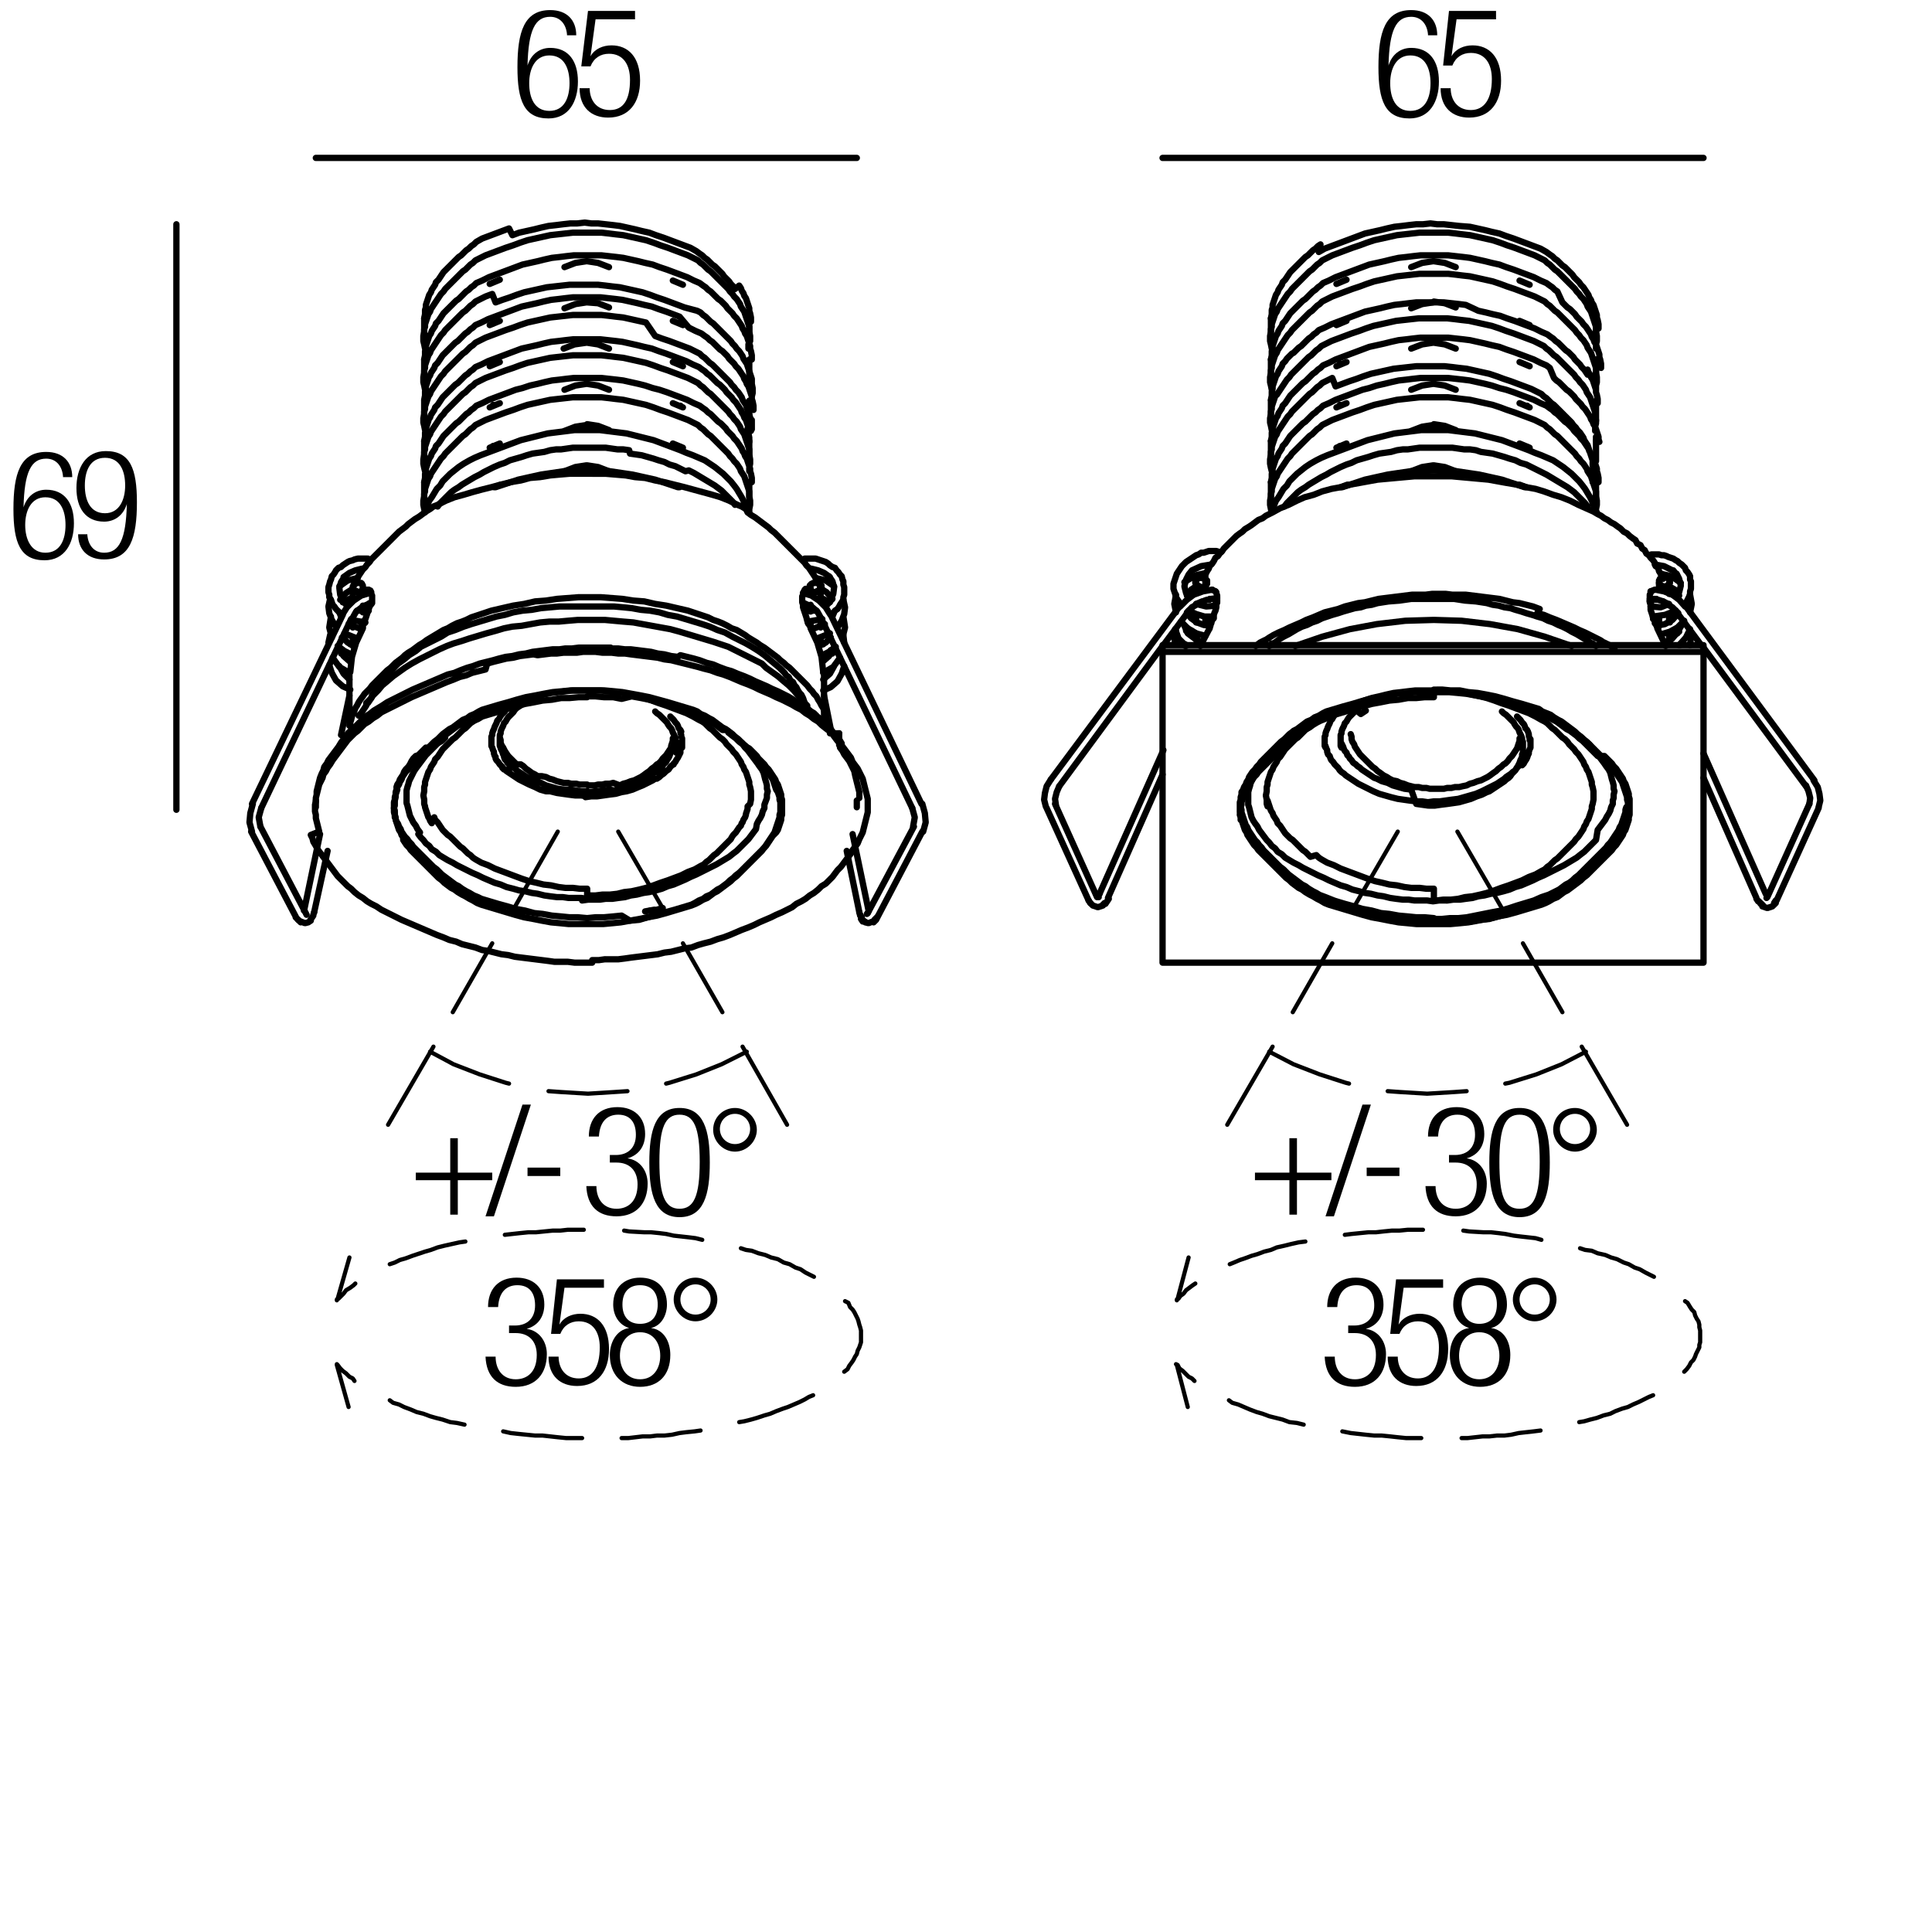 <?xml version="1.0" encoding="utf-8"?>
<!-- Generator: Adobe Illustrator 19.0.0, SVG Export Plug-In . SVG Version: 6.00 Build 0)  -->
<svg version="1.1" id="Livello_1" xmlns="http://www.w3.org/2000/svg" xmlns:xlink="http://www.w3.org/1999/xlink" x="0px" y="0px"
	 viewBox="0 0 230 230" enable-background="new 0 0 230 230" xml:space="preserve">
<g>
	<rect x="1" y="53.6" fill="none" width="47.3" height="18.3"/>
	<path d="M7.5,56.7c-0.1-1.2-0.8-2.1-2-2.1c-1.8,0-2.6,1.6-2.7,5.8l0,0c0.4-1.3,1.4-2.1,2.7-2.1c2.2,0,3.3,1.6,3.3,4
		c0,2.4-1.1,4.4-3.5,4.4c-2.9,0-3.7-2.1-3.7-6.1c0-4.2,0.8-6.8,3.9-6.8c2,0,3.1,1.2,3.1,3H7.5z M5.4,65.8c1.8,0,2.4-1.6,2.4-3.3
		s-0.6-3.3-2.4-3.3c-1.7,0-2.4,1.6-2.4,3.3S3.7,65.8,5.4,65.8z"/>
	<path d="M10.4,63.7c0.1,1.2,0.8,2.1,2,2.1c1.8,0,2.6-1.6,2.7-5.8l0,0c-0.4,1.3-1.4,2.1-2.7,2.1c-2.2,0-3.3-1.6-3.3-4
		c0-2.4,1.1-4.4,3.5-4.4c2.9,0,3.7,2.1,3.7,6.1c0,4.2-0.8,6.8-3.9,6.8c-2,0-3.1-1.2-3.1-3H10.4z M12.5,61.1c1.7,0,2.4-1.6,2.4-3.3
		s-0.6-3.3-2.4-3.3c-1.8,0-2.4,1.6-2.4,3.3S10.7,61.1,12.5,61.1z"/>
</g>
<g>
	<rect x="61" y="1" fill="none" width="47.3" height="18.3"/>
	<path d="M67.5,4.1c-0.1-1.2-0.8-2.1-2-2.1c-1.8,0-2.6,1.6-2.7,5.8l0,0c0.4-1.3,1.4-2.1,2.7-2.1c2.2,0,3.3,1.6,3.3,4
		c0,2.4-1.1,4.4-3.5,4.4c-2.9,0-3.7-2.1-3.7-6.1c0-4.2,0.8-6.8,3.9-6.8c2,0,3.1,1.2,3.1,3H67.5z M65.4,13.2c1.8,0,2.4-1.6,2.4-3.3
		s-0.6-3.3-2.4-3.3c-1.7,0-2.4,1.6-2.4,3.3S63.6,13.2,65.4,13.2z"/>
	<path d="M75.6,1.3v1h-4.7l-0.6,4.4l0,0c0.5-0.9,1.5-1.3,2.5-1.3c2,0,3.4,1.4,3.4,4.2c0,2.6-1.3,4.4-3.8,4.4c-2,0-3.4-1.2-3.4-3.5
		h1.2c0,1.4,0.8,2.6,2.4,2.6S75,11.9,75,9.5c0-1.8-0.8-3.1-2.5-3.1c-1,0-1.8,0.5-2.2,1.5h-1.1L70,1.3H75.6z"/>
</g>
<g>
	
		<path fill="none" stroke="#000000" stroke-width="0.75" stroke-linecap="round" stroke-linejoin="bevel" stroke-miterlimit="10" d="
		M197,70.2l-0.5,0.2 M144.7,70.4l-0.4-0.2"/>
	
		<path fill="none" stroke="#000000" stroke-width="0.75" stroke-linecap="round" stroke-linejoin="round" stroke-miterlimit="10" d="
		M39,101.3l-1.6,7.3 M102.3,108.6l-1.5-7.3"/>
	
		<path fill="none" stroke="#000000" stroke-width="0.75" stroke-linecap="round" stroke-linejoin="bevel" stroke-miterlimit="10" d="
		M197.2,74.5l1-0.2l0.9-0.5l0.7-0.8 M200.6,72.2l-0.7-0.8l-0.8-0.6l-1-0.4l-1-0.2 M199.6,71.1l0.3-0.6l0.2-0.8l-0.2-0.8l-0.3-0.6
		 M199.6,68.4l-0.4-0.5 M199.1,67.9l-1-0.5l-1.1-0.2 M196.5,72.2l1.2,0.1l1-0.4"/>
	
		<line fill="none" stroke="#000000" stroke-width="0.75" stroke-linecap="round" stroke-linejoin="round" stroke-miterlimit="10" x1="199.2" y1="75.2" x2="199.7" y2="75.4"/>
	
		<polyline fill="none" stroke="#000000" stroke-width="0.75" stroke-linecap="round" stroke-linejoin="bevel" stroke-miterlimit="10" points="
		199.9,70.9 199.4,70.2 198.7,69.8 	"/>
	
		<line fill="none" stroke="#000000" stroke-width="0.75" stroke-linecap="round" stroke-linejoin="round" stroke-miterlimit="10" x1="196.5" y1="71.6" x2="196.4" y2="71.6"/>
	
		<polyline fill="none" stroke="#000000" stroke-width="0.75" stroke-linecap="round" stroke-linejoin="bevel" stroke-miterlimit="10" points="
		198.1,76.5 199,76.1 199.6,75.4 200.1,74.6 	"/>
	
		<path fill="none" stroke="#000000" stroke-width="0.75" stroke-linecap="round" stroke-linejoin="round" stroke-miterlimit="10" d="
		M197.5,73.7h-0.7 M198.8,74.1L198.8,74.1 M199.9,75.2l-0.2-0.3"/>
	
		<line fill="none" stroke="#000000" stroke-width="0.75" stroke-linecap="round" stroke-linejoin="bevel" stroke-miterlimit="10" x1="200" y1="76.8" x2="200" y2="76.7"/>
	
		<line fill="none" stroke="#000000" stroke-width="0.75" stroke-linecap="round" stroke-linejoin="round" stroke-miterlimit="10" x1="198.8" y1="76.2" x2="198.7" y2="76.2"/>
	
		<polyline fill="none" stroke="#000000" stroke-width="0.75" stroke-linecap="round" stroke-linejoin="bevel" stroke-miterlimit="10" points="
		201.2,76.8 201.3,75.9 201.2,75.1 	"/>
	
		<line fill="none" stroke="#000000" stroke-width="0.75" stroke-linecap="round" stroke-linejoin="round" stroke-miterlimit="10" x1="199.2" y1="73" x2="199.7" y2="73.2"/>
	
		<polyline fill="none" stroke="#000000" stroke-width="0.75" stroke-linecap="round" stroke-linejoin="bevel" stroke-miterlimit="10" points="
		199.9,76.8 200.7,75.9 201.2,74.9 	"/>
	
		<line fill="none" stroke="#000000" stroke-width="0.75" stroke-linecap="round" stroke-linejoin="round" stroke-miterlimit="10" x1="198.7" y1="70.6" x2="199.7" y2="71.1"/>
	
		<path fill="none" stroke="#000000" stroke-width="0.75" stroke-linecap="round" stroke-linejoin="bevel" stroke-miterlimit="10" d="
		M197.8,75.5l1-0.3l0.9-0.5l0.8-0.8 M201.2,72.9l0.2-1l-0.2-1.1 M200.1,69.4l-1.1-0.8l-1.3-0.3 M196.8,73.4l1.4-0.2l1.3-0.5"/>
	
		<polyline fill="none" stroke="#000000" stroke-width="0.75" stroke-linecap="round" stroke-linejoin="round" stroke-miterlimit="10" points="
		196.3,66.1 196.6,66 196.9,66 197.2,66 197.5,66 197.8,66.1 198.1,66.1 198.4,66.2 198.6,66.3 198.9,66.4 199.2,66.5 199.5,66.7 
		199.7,66.8 199.9,67 200.2,67.2 200.4,67.4 200.6,67.6 200.7,67.9 200.9,68.1 201.1,68.4 201.2,68.6 201.2,69 201.3,69.2 
		201.3,69.6 201.3,69.8 201.3,70.1 201.2,70.4 201.2,70.7 201.1,71 201,71.2 200.8,71.6 200.7,71.8 200.5,72 	"/>
	
		<path fill="none" stroke="#000000" stroke-width="0.75" stroke-linecap="round" stroke-linejoin="bevel" stroke-miterlimit="10" d="
		M199.7,72.9l-0.6-0.6 M199.1,72.3l-0.5-0.3"/>
	
		<line fill="none" stroke="#000000" stroke-width="0.75" stroke-linecap="round" stroke-linejoin="round" stroke-miterlimit="10" x1="198.6" y1="71.9" x2="198" y2="71.6"/>
	
		<path fill="none" stroke="#000000" stroke-width="0.75" stroke-linecap="round" stroke-linejoin="bevel" stroke-miterlimit="10" d="
		M198,71.6l-0.3-0.1 M197.7,71.5l-0.3-0.1 M197.4,71.4h-0.2 M197.2,71.4H197 M196.9,71.3h0.3"/>
	
		<path fill="none" stroke="#000000" stroke-width="0.75" stroke-linecap="round" stroke-linejoin="round" stroke-miterlimit="10" d="
		M196.9,71.4l-0.5-0.1 M200.7,72.2L216,92.9 M202.6,76.9l-2.9-3.9 M215,93.6l-12.2-16.5"/>
	
		<path fill="none" stroke="#000000" stroke-width="0.75" stroke-linecap="round" stroke-linejoin="bevel" stroke-miterlimit="10" d="
		M216.5,96.1l0.2-0.8l-0.1-0.8l-0.2-0.8l-0.5-0.8 M215.4,95.7l0.1-0.7l-0.2-0.8l-0.3-0.7"/>
	
		<path fill="none" stroke="#000000" stroke-width="0.75" stroke-linecap="round" stroke-linejoin="round" stroke-miterlimit="10" d="
		M216.5,96.2l-5,11 M215.4,95.7l-5,11.1l-0.1,0.1"/>
	
		<path fill="none" stroke="#000000" stroke-width="0.75" stroke-linecap="round" stroke-linejoin="bevel" stroke-miterlimit="10" d="
		M211.2,107.5l0.2-0.3 M211.1,107.8l0.3-0.3 M209.8,107.9l0.6,0.2l0.6-0.2 M209.6,107.5l0.3,0.3 M209.4,107.3l0.2,0.3"/>
	
		<path fill="none" stroke="#000000" stroke-width="0.75" stroke-linecap="round" stroke-linejoin="round" stroke-miterlimit="10" d="
		M209.3,107.3l-0.2-0.3 M210.2,106.4l0.2,0.3 M209.1,106.9l-6.3-14.3 M202.8,89.7l7.4,16.7 M197.5,70.2v-0.8 M197.5,74.5v-1
		 M198.7,75.3v0.9 M198.7,73.2v0.8 M198.7,69.4v1.3 M144.9,71.2l-0.7,0.1"/>
	
		<path fill="none" stroke="#000000" stroke-width="0.75" stroke-linecap="round" stroke-linejoin="bevel" stroke-miterlimit="10" d="
		M144,71.3h0.3 M144,71.4h-0.2 M143.9,71.4h-0.2 M143.7,71.4l-0.3,0.1 M143.5,71.5l-0.3,0.1"/>
	
		<line fill="none" stroke="#000000" stroke-width="0.75" stroke-linecap="round" stroke-linejoin="round" stroke-miterlimit="10" x1="143.1" y1="71.6" x2="142.4" y2="71.9"/>
	
		<line fill="none" stroke="#000000" stroke-width="0.75" stroke-linecap="round" stroke-linejoin="bevel" stroke-miterlimit="10" x1="142.4" y1="72" x2="141.9" y2="72.3"/>
	
		<path fill="none" stroke="#000000" stroke-width="0.75" stroke-linecap="round" stroke-linejoin="round" stroke-miterlimit="10" d="
		M141.9,72.3l-0.6,0.6 M140.6,72l-0.2-0.3l-0.2-0.3l-0.2-0.3L140,71l-0.1-0.3l-0.1-0.3l-0.1-0.3v-0.3v-0.3l0.1-0.3l0.1-0.3l0.1-0.3
		l0.1-0.3l0.2-0.3l0.2-0.3l0.2-0.3l0.2-0.2l0.3-0.3l0.3-0.2l0.3-0.2l0.3-0.2l0.3-0.2l0.3-0.1l0.3-0.2h0.3l0.3-0.1l0.3-0.1h0.3h0.3
		h0.3l0.3,0.1h0.3"/>
	
		<path fill="none" stroke="#000000" stroke-width="0.75" stroke-linecap="round" stroke-linejoin="bevel" stroke-miterlimit="10" d="
		M141.5,72.7l0.9,0.4l1,0.3h1 M143.6,68.2l-1.3,0.3l-1.3,0.8 M140,70.8l-0.2,1.1l0.2,1 M140.6,74l0.8,0.8l1,0.6l1.1,0.3"/>
	
		<line fill="none" stroke="#000000" stroke-width="0.75" stroke-linecap="round" stroke-linejoin="round" stroke-miterlimit="10" x1="141.4" y1="71.1" x2="142.4" y2="70.6"/>
	
		<polyline fill="none" stroke="#000000" stroke-width="0.75" stroke-linecap="round" stroke-linejoin="bevel" stroke-miterlimit="10" points="
		139.9,74.9 140.3,76 141.2,76.9 	"/>
	
		<line fill="none" stroke="#000000" stroke-width="0.75" stroke-linecap="round" stroke-linejoin="round" stroke-miterlimit="10" x1="141.4" y1="73.2" x2="141.9" y2="73"/>
	
		<path fill="none" stroke="#000000" stroke-width="0.75" stroke-linecap="round" stroke-linejoin="bevel" stroke-miterlimit="10" d="
		M140,75.1l-0.2,0.8l0.1,0.8 M141.3,73l0.5,0.6l0.7,0.5l0.8,0.3l0.8,0.1"/>
	<rect x="142.3" y="76.1" width="0.1" height="0.1"/>
	
		<line fill="none" stroke="#000000" stroke-width="0.75" stroke-linecap="round" stroke-linejoin="bevel" stroke-miterlimit="10" x1="141.1" y1="76.7" x2="141.1" y2="76.9"/>
	
		<path fill="none" stroke="#000000" stroke-width="0.75" stroke-linecap="round" stroke-linejoin="round" stroke-miterlimit="10" d="
		M141.4,74.8l-0.2,0.3 M142.4,74L142.4,74 M144.4,73.7h-0.8"/>
	
		<polyline fill="none" stroke="#000000" stroke-width="0.75" stroke-linecap="round" stroke-linejoin="bevel" stroke-miterlimit="10" points="
		141,74.5 141.4,75.4 142.2,76 143,76.4 	"/>
	
		<line fill="none" stroke="#000000" stroke-width="0.75" stroke-linecap="round" stroke-linejoin="round" stroke-miterlimit="10" x1="144.9" y1="71.7" x2="144.8" y2="71.6"/>
	
		<polyline fill="none" stroke="#000000" stroke-width="0.75" stroke-linecap="round" stroke-linejoin="bevel" stroke-miterlimit="10" points="
		142.4,69.8 141.8,70.2 141.3,70.9 	"/>
	
		<line fill="none" stroke="#000000" stroke-width="0.75" stroke-linecap="round" stroke-linejoin="round" stroke-miterlimit="10" x1="141.4" y1="75.3" x2="141.9" y2="75.1"/>
	
		<path fill="none" stroke="#000000" stroke-width="0.75" stroke-linecap="round" stroke-linejoin="bevel" stroke-miterlimit="10" d="
		M142.4,71.9l1.2,0.3l1.2-0.1 M144.2,67.2l-1.2,0.2l-1.1,0.5 M141.9,67.9l-0.4,0.5 M141.5,68.4l-0.3,0.6l-0.2,0.8l0.2,0.8l0.3,0.6
		 M144.3,70.2l-1.1,0.2l-1.1,0.4l-0.8,0.6l-0.8,0.8"/>
	
		<path fill="none" stroke="#000000" stroke-width="0.75" stroke-linecap="round" stroke-linejoin="round" stroke-miterlimit="10" d="
		M138.4,76.9l-12.3,16.7 M141.4,72.9l-2.9,3.9 M125.1,92.8l15.4-20.7"/>
	
		<path fill="none" stroke="#000000" stroke-width="0.75" stroke-linecap="round" stroke-linejoin="bevel" stroke-miterlimit="10" d="
		M126.1,93.6l-0.3,0.7l-0.2,0.8l0.1,0.7 M125.1,92.8l-0.5,0.8l-0.2,0.8l-0.1,0.8l0.2,0.8"/>
	
		<path fill="none" stroke="#000000" stroke-width="0.75" stroke-linecap="round" stroke-linejoin="round" stroke-miterlimit="10" d="
		M125.6,95.7l5,11.1 M129.6,107.2l-5-11 M130.9,106.4l-0.2,0.3l0.1,0.1"/>
	
		<path fill="none" stroke="#000000" stroke-width="0.75" stroke-linecap="round" stroke-linejoin="bevel" stroke-miterlimit="10" d="
		M131.8,107.3l0.2-0.3 M131.6,107.6l0.2-0.3 M131.2,107.8l0.3-0.3 M130.1,107.8l0.6,0.2l0.6-0.2 M129.8,107.5l0.3,0.3"/>
	
		<path fill="none" stroke="#000000" stroke-width="0.75" stroke-linecap="round" stroke-linejoin="round" stroke-miterlimit="10" d="
		M129.8,107.5l-0.2-0.3 M130.9,106.4l7.6-17.1 M138.4,92.2l-6.5,14.7 M142.4,70.6v-1.3 M142.4,74.1v-0.8 M142.4,76.2v-0.8
		 M143.5,73.5v0.9 M143.5,69.3v0.9 M190,40.3v-2.4 M151.3,40.3v-2.4 M190,45.2v-2.4 M151.3,45.2v-2.4 M190,50.1v-2.4 M151.3,50.1
		v-2.4 M190,54.9v-2.4 M151.3,54.9v-2.4 M190,59.8v-2.4 M151.3,59.8v-2.4 M170.7,83h-1.1l-1,0.1h-1l-1.1,0.2l-1.1,0.1l-1,0.2
		l-1.1,0.2l-1.1,0.3l-1,0.3l-1,0.3l-1,0.3l-1,0.3l-0.5,0.3l-0.5,0.2l-0.4,0.2l-0.5,0.3l-0.4,0.3l-0.5,0.2l-0.4,0.3l-0.4,0.3
		l-0.4,0.3l-0.4,0.3l-0.3,0.3l-0.4,0.3l-0.3,0.3l-0.3,0.3l-0.3,0.3l-0.3,0.3l-0.3,0.3l-0.3,0.3l-0.3,0.3l-0.3,0.3l-0.3,0.3l-0.3,0.3
		l-0.3,0.3l-0.2,0.3l-0.3,0.3l-0.2,0.3l-0.2,0.3l-0.2,0.3l-0.2,0.3l-0.1,0.3l-0.2,0.3l-0.1,0.3l-0.1,0.3l-0.1,0.3l-0.1,0.3v0.3
		l-0.1,0.3v0.3v0.3l-0.1,0.3l0.1,0.3v0.3V97l0.1,0.3v0.3l0.1,0.3l0.1,0.3l0.1,0.3l0.1,0.3l0.2,0.3l0.1,0.3l0.2,0.3l0.2,0.3l0.2,0.3
		l0.2,0.3l0.3,0.3l0.2,0.3l0.3,0.3l0.3,0.3l0.3,0.3l0.3,0.3l0.3,0.3l0.3,0.3l0.3,0.3l0.3,0.3l0.3,0.3l0.3,0.3l0.3,0.3l0.4,0.3
		l0.3,0.3l0.4,0.3l0.4,0.3l0.4,0.2l0.4,0.3l0.5,0.3l0.4,0.2l0.5,0.3l0.4,0.2l0.5,0.3l0.5,0.2l1,0.3l1,0.3l1,0.3l1,0.3l1.1,0.3
		l1.1,0.2l1,0.2l1.1,0.2l1.1,0.1l1,0.1h1h1.1h1h1l1.1-0.1l1-0.1l1.1-0.2l1.1-0.2l1-0.2l1.1-0.3l1-0.3l1.1-0.3l1-0.3l1-0.3l0.4-0.2
		l0.5-0.3l0.5-0.2l0.4-0.3l0.5-0.2l0.4-0.3l0.4-0.3l0.4-0.2l0.4-0.3l0.4-0.3l0.3-0.3l0.4-0.3l0.3-0.3l0.4-0.3l0.3-0.3l0.3-0.3
		l0.3-0.3l0.3-0.3l0.3-0.3l0.3-0.3l0.3-0.3l0.3-0.3l0.3-0.3l0.3-0.3l0.2-0.3l0.2-0.3l0.2-0.3l0.2-0.3l0.2-0.3l0.2-0.3l0.1-0.3
		l0.1-0.3l0.1-0.3l0.1-0.3l0.1-0.3l0.1-0.3V97l0.1-0.3v-0.3v-0.3v-0.3v-0.3l-0.1-0.3v-0.3l-0.1-0.3l-0.1-0.3l-0.1-0.3l-0.1-0.3
		l-0.1-0.3l-0.1-0.3l-0.2-0.3l-0.2-0.3l-0.2-0.3l-0.2-0.3l-0.2-0.3l-0.2-0.3l-0.3-0.3l-0.3-0.3l-0.3-0.3l-0.3-0.3l-0.3-0.3l-0.3-0.3
		l-0.3-0.3l-0.3-0.3l-0.3-0.3l-0.3-0.3l-0.4-0.3l-0.3-0.3l-0.4-0.3l-0.3-0.3l-0.4-0.3l-0.4-0.3l-0.4-0.3l-0.4-0.3l-0.4-0.2l-0.5-0.3
		l-0.4-0.3l-0.5-0.2l-0.5-0.2l-0.4-0.3l-1-0.3l-1-0.3l-1.1-0.3l-1-0.3l-1.1-0.3l-1-0.2l-1.1-0.2l-1.1-0.1l-1-0.2h-1.1l-1-0.1H170.7z
		 M198.3,69.8l0.2-0.1h0.1l0.1-0.1v-0.1l0.1-0.1v-0.1v-0.1v-0.2h-0.1l-0.1-0.1l-0.1-0.1l-0.1-0.1h-0.1h-0.2h-0.1H198h-0.2l-0.1,0.1
		l-0.1,0.1v0.1l-0.1,0.1v0.1v0.1v0.1l0.1,0.1l0.1,0.1l0.1,0.1l0.1,0.1h0.1h0.2H198.3L198.3,69.8z M142.8,69.8L142.8,69.8l-0.2-0.1
		l-0.1-0.1l-0.1-0.1l-0.1-0.1v-0.2v-0.1l0.1-0.1V69l0.1-0.1h0.1l0.1-0.1h0.2h0.1h0.1h0.2h0.1l0.1,0.1l0.1,0.1l0.1,0.1v0.1v0.1v0.1
		v0.1l-0.1,0.1v0.1l-0.2,0.1l-0.1,0.1h-0.1h-0.2H142.8L142.8,69.8z"/>
	
		<polyline fill="none" stroke="#000000" stroke-width="0.75" stroke-linecap="round" stroke-linejoin="bevel" stroke-miterlimit="10" points="
		187.1,76.9 183.9,75.8 180.7,74.9 177.4,74.3 174,73.9 170.7,73.8 167.3,73.9 163.9,74.3 160.7,74.9 157.4,75.8 154.2,76.9 	"/>
	
		<path fill="none" stroke="#000000" stroke-width="0.75" stroke-linecap="round" stroke-linejoin="round" stroke-miterlimit="10" d="
		M190,76.9l-0.3-0.2l-0.1-0.1h-0.1l-0.3-0.2l-0.5-0.3l-0.5-0.3l-0.5-0.3l-0.6-0.3l-0.5-0.3l-0.6-0.3l-0.5-0.2l-0.6-0.3l-0.6-0.2
		l-0.6-0.3l-0.7-0.2l-0.6-0.2l-0.7-0.2l-0.6-0.2l-0.7-0.2l-0.6-0.2l-0.7-0.1l-0.7-0.2l-0.7-0.1l-0.7-0.2l-1.3-0.2l-1.3-0.1l-1.3-0.2
		H172h-1.3h-1.3H168l-1.4,0.2l-1.3,0.1l-1.3,0.2l-0.7,0.2l-0.7,0.1l-0.6,0.2l-0.7,0.1l-0.7,0.2l-0.7,0.2l-0.6,0.2l-0.7,0.2l-0.6,0.2
		l-0.6,0.2l-0.6,0.3l-0.6,0.2l-0.6,0.3l-0.6,0.2l-0.6,0.3l-0.5,0.3l-0.5,0.3l-0.6,0.3l-0.5,0.3l-0.4,0.3l-0.3,0.2h-0.2v0.1l-0.3,0.2
		 M149.5,76.9l0.5-0.4l0.6-0.3h0.1l0.1-0.1l0.3-0.2l0.5-0.3l0.6-0.3l0.7-0.3l0.6-0.3l0.7-0.3l0.7-0.3l0.6-0.3l0.8-0.3l0.7-0.3
		l0.7-0.3l0.8-0.2l0.8-0.2l0.8-0.3l0.8-0.2l0.8-0.2l0.8-0.1l0.8-0.2l0.8-0.2l0.8-0.1l0.8-0.1l0.8-0.1l0.8-0.1l0.8-0.1h0.8h0.8
		l0.8-0.1h0.8h0.8l0.8,0.1h0.8h0.8l0.8,0.1l0.8,0.1l0.8,0.1l0.8,0.1l0.8,0.1l0.8,0.2l0.8,0.2l0.8,0.1l0.8,0.2l0.8,0.2l0.8,0.3
		L183,73l0.8,0.2l0.7,0.3l0.8,0.3l0.7,0.3l0.7,0.3l0.7,0.3l0.6,0.3l0.7,0.3l0.6,0.3l0.6,0.3l0.6,0.3l0.3,0.2l0.1,0.1h0.1l0.6,0.3
		l0.6,0.4"/>
	
		<line fill="none" stroke="#000000" stroke-width="0.75" stroke-linecap="round" stroke-linejoin="bevel" stroke-miterlimit="10" x1="196.7" y1="72.3" x2="196.4" y2="71.5"/>
	
		<polyline fill="none" stroke="#000000" stroke-width="0.75" stroke-linecap="round" stroke-linejoin="round" stroke-miterlimit="10" points="
		197.4,74.8 197.2,74.4 197,74.2 197,73.8 196.8,73.6 196.7,73.2 196.6,72.9 196.5,72.6 196.5,72.3 196.5,72 196.4,71.7 196.4,71.3 
		196.4,71.2 196.4,71.1 196.4,70.8 196.5,70.6 196.5,70.5 196.5,70.4 	"/>
	
		<line fill="none" stroke="#000000" stroke-width="0.75" stroke-linecap="round" stroke-linejoin="bevel" stroke-miterlimit="10" x1="198.3" y1="76.9" x2="197.3" y2="74.8"/>
	
		<polyline fill="none" stroke="#000000" stroke-width="0.75" stroke-linecap="round" stroke-linejoin="round" stroke-miterlimit="10" points="
		143.3,68.9 143.5,68.6 143.5,68.3 143.7,68 143.9,67.7 144,67.4 144.3,67.1 144.5,66.8 144.7,66.4 145,66.2 145.2,65.9 145.5,65.6 
		145.7,65.3 146,65 146.3,64.7 146.6,64.4 146.9,64.1 147.2,63.8 147.6,63.5 147.9,63.3 148.2,63 148.7,62.7 149,62.5 149.4,62.2 
		149.8,61.9 150.3,61.7 150.7,61.4 151.1,61.2 151.5,61 152.4,60.5 153.4,60.1 154.4,59.6 155.3,59.2 156.4,58.9 157.4,58.5 
		158.5,58.2 159.6,58 160.7,57.7 161.8,57.5 162.9,57.3 164,57.1 165.1,57 166.2,56.9 167.3,56.8 168.4,56.7 169.5,56.7 170.6,56.7 
		171.7,56.7 172.8,56.7 173.9,56.8 175,56.9 176.1,57 177.2,57.1 178.3,57.3 179.4,57.5 180.6,57.7 181.7,58 182.8,58.2 183.8,58.5 
		184.9,58.9 185.9,59.2 186.9,59.6 187.9,60.1 188.8,60.5 189.7,60.9 190.2,61.2 190.6,61.4 191,61.7 191.4,61.9 191.8,62.2 
		192.2,62.4 192.6,62.7 192.9,62.9 193.3,63.3 193.7,63.5 194,63.8 194.4,64.1 194.7,64.3 194.9,64.7 195.3,64.9 195.5,65.3 
		195.8,65.5 196,65.9 196.3,66.1 196.5,66.4 196.8,66.7 197,67 197.1,67.4 197.4,67.6 197.5,68 197.7,68.3 197.9,68.5 198,68.9 	"/>
	
		<line fill="none" stroke="#000000" stroke-width="0.75" stroke-linecap="round" stroke-linejoin="bevel" stroke-miterlimit="10" x1="144.9" y1="71.5" x2="144.5" y2="72.2"/>
	
		<polyline fill="none" stroke="#000000" stroke-width="0.75" stroke-linecap="round" stroke-linejoin="round" stroke-miterlimit="10" points="
		144.7,70.4 144.8,70.5 144.8,70.6 144.9,70.9 144.9,71.1 144.9,71.2 144.9,71.3 144.9,71.4 144.9,71.7 144.8,72 144.8,72.3 
		144.7,72.7 144.6,72.9 144.5,73.2 144.5,73.6 144.3,73.8 144.2,74.2 144,74.4 144,74.8 	"/>
	
		<line fill="none" stroke="#000000" stroke-width="0.75" stroke-linecap="round" stroke-linejoin="bevel" stroke-miterlimit="10" x1="144" y1="74.8" x2="142.9" y2="76.9"/>
	
		<path fill="none" stroke="#000000" stroke-width="0.75" stroke-linecap="round" stroke-linejoin="round" stroke-miterlimit="10" d="
		M170.7,109.3l-1.1-0.1h-1l-1-0.1l-1.1-0.1l-1.1-0.2l-1-0.1l-1.1-0.3l-1.1-0.2l-1-0.3l-1.1-0.3l-1-0.3l-1-0.3l-0.4-0.2l-0.5-0.2
		l-0.5-0.3l-0.4-0.2l-0.5-0.3l-0.4-0.3l-0.4-0.2l-0.4-0.3l-0.4-0.3l-0.4-0.3l-0.4-0.3l-0.3-0.3l-0.3-0.3l-0.4-0.3l-0.3-0.3l-0.3-0.3
		l-0.3-0.3l-0.3-0.3l-0.3-0.3l-0.3-0.3l-0.3-0.3l-0.3-0.3l-0.2-0.3l-0.3-0.3l-0.2-0.3l-0.3-0.3l-0.2-0.3l-0.2-0.3l-0.1-0.3l-0.2-0.3
		l-0.1-0.3l-0.2-0.3l-0.1-0.3l-0.1-0.3v-0.3l-0.1-0.3V97l-0.1-0.3v-0.3v-0.3v-0.3v-0.3l0.1-0.3v-0.3l0.1-0.3v-0.3L148,94l0.1-0.3
		l0.2-0.3l0.1-0.3l0.2-0.3l0.1-0.3l0.2-0.3l0.2-0.3l0.3-0.3l0.2-0.3l0.3-0.3l0.2-0.3l0.3-0.3l0.3-0.3l0.3-0.3l0.3-0.3l0.3-0.3
		l0.3-0.3l0.3-0.3l0.3-0.3l0.4-0.3l0.3-0.3l0.3-0.3l0.4-0.3L154,87l0.4-0.2l0.4-0.3l0.4-0.3l0.4-0.3l0.5-0.2l0.4-0.3l0.5-0.2
		l0.5-0.3l0.4-0.2l1-0.3l1-0.3l1.1-0.3l1-0.3l1.1-0.3l1.1-0.2l1-0.2l1.1-0.2l1.1-0.1l1-0.1h1h1.1h1h1l1.1,0.1l1,0.1l1.1,0.2l1.1,0.2
		l1,0.2l1.1,0.3l1.1,0.3l1,0.3l1,0.3l1,0.3l0.5,0.2l0.4,0.3l0.5,0.2l0.5,0.3l0.4,0.2l0.4,0.3l0.4,0.3l0.4,0.3l0.4,0.2l0.4,0.3
		l0.4,0.3l0.3,0.3l0.4,0.3l0.3,0.3l0.3,0.3l0.3,0.3l0.3,0.3l0.3,0.3l0.3,0.3L191,90l0.3,0.3l0.3,0.3l0.3,0.3l0.2,0.3l0.3,0.3
		l0.2,0.3l0.2,0.3l0.2,0.3l0.2,0.3l0.1,0.3l0.2,0.3l0.1,0.3l0.1,0.3l0.1,0.3l0.1,0.3v0.3l0.1,0.3v0.3v0.3v0.3v0.3v0.3V97l-0.1,0.3
		v0.3l-0.1,0.3l-0.1,0.3l-0.1,0.3l-0.1,0.3l-0.2,0.3l-0.1,0.3l-0.2,0.3l-0.2,0.3l-0.2,0.3l-0.2,0.3l-0.3,0.3l-0.2,0.3l-0.3,0.3
		l-0.3,0.3l-0.3,0.3l-0.3,0.3l-0.3,0.3l-0.3,0.3l-0.3,0.3l-0.3,0.3l-0.3,0.3l-0.3,0.3l-0.4,0.3l-0.3,0.3l-0.4,0.3l-0.4,0.3l-0.4,0.3
		l-0.4,0.3l-0.4,0.2l-0.4,0.3l-0.4,0.3l-0.5,0.2l-0.5,0.3l-0.4,0.2l-0.5,0.2l-1,0.3l-1,0.3l-1,0.3l-1.1,0.3l-1.1,0.2l-1,0.3
		l-1.1,0.1l-1.1,0.2l-1,0.1l-1.1,0.1h-1L170.7,109.3z M147.7,96.1l0.1,0.3v0.3l0.1,0.3l0.1,0.3l0.1,0.3l0.1,0.3l0.1,0.3l0.2,0.3
		l0.1,0.3l0.2,0.3l0.2,0.3l0.2,0.3l0.2,0.3l0.3,0.3l0.2,0.3l0.3,0.3l0.2,0.3l0.3,0.3l0.3,0.3l0.3,0.3l0.3,0.3l0.3,0.3l0.3,0.3
		l0.3,0.3l0.3,0.3l0.3,0.3l0.4,0.3l0.3,0.3l0.4,0.3l0.3,0.3l0.4,0.2l0.4,0.3l0.4,0.3l0.4,0.2l0.9,0.4l0.8,0.3l1,0.4l0.9,0.3l1,0.3
		l1,0.3l1,0.3l1,0.2l1,0.2l1,0.2l1,0.2l1,0.1h1l1,0.1h1h0.9l1-0.1h1l1-0.1l1-0.2l1-0.2l1-0.2l1.1-0.2l1-0.3l0.9-0.3l1-0.3l1-0.3
		l0.9-0.4l0.9-0.3l0.8-0.4l0.4-0.2l0.4-0.3l0.4-0.3l0.4-0.2l0.4-0.3l0.3-0.3l0.4-0.3l0.3-0.3l0.3-0.3l0.3-0.3l0.3-0.3l0.3-0.3
		l0.3-0.3l0.3-0.3l0.3-0.3l0.3-0.3l0.3-0.3l0.3-0.3l0.2-0.3l0.3-0.3l0.2-0.3l0.2-0.3l0.2-0.3l0.2-0.3l0.2-0.3l0.1-0.3l0.2-0.3
		l0.1-0.3l0.1-0.3l0.1-0.3l0.1-0.3l0.1-0.3v-0.3l0.1-0.3 M138.4,77.6v37h64.4v-37 M138.4,77.6v-0.8h64.4v0.8H138.4z M159.5,38.5
		L159.5,38.5 M159.5,43.3L159.5,43.3 M159.5,48.2L159.5,48.2 M159.5,53.1L159.5,53.1"/>
	
		<path fill="none" stroke="#000000" stroke-width="0.75" stroke-linecap="round" stroke-linejoin="bevel" stroke-miterlimit="10" d="
		M160.3,33.3l-1.2,0.5 M160.3,38.2l-1.2,0.5 M160.3,43.1l-1.2,0.5 M160.3,48l-1.2,0.5 M160.3,52.8l-1.2,0.5 M160.4,57.7l-0.8,0.3
		 M170.6,31.1l-1.3,0.2l-1.3,0.5 M170.6,36l-1.3,0.2l-1.3,0.5 M170.6,40.8l-1.3,0.2l-1.3,0.5 M170.6,45.7l-1.3,0.2l-1.3,0.5
		 M170.6,50.6l-1.3,0.2l-1.3,0.5 M170.6,55.4l-1.3,0.2l-1.3,0.5 M173.3,31.8l-1.3-0.5l-1.3-0.2 M173.3,36.6l-1.3-0.5l-1.3-0.2
		 M173.3,41.5L172,41l-1.3-0.2 M173.3,46.4l-1.3-0.5l-1.3-0.2 M173.3,51.2l-1.3-0.5l-1.3-0.2 M173.3,56.1l-1.3-0.5l-1.3-0.2
		 M182.1,33.9l-1.2-0.5 M182.1,38.7l-1.2-0.5 M182.1,43.6l-1.2-0.5 M182.1,48.5l-1.2-0.5 M182.1,53.3l-1.2-0.5 M181.7,58l-0.8-0.3"
		/>
	<rect x="181.7" y="38.4" width="0.1" height="0.1"/>
	<rect x="181.7" y="43.3" width="0.1" height="0.1"/>
	
		<path fill="none" stroke="#000000" stroke-width="0.75" stroke-linecap="round" stroke-linejoin="round" stroke-miterlimit="10" d="
		M181.8,48.3L181.8,48.3 M181.8,53.2L181.8,53.2 M151.4,41.5l-0.1-0.5l-0.1-0.4v-0.3v-0.1v-0.2l0.1-0.5v-0.3l0.1-0.3v-0.3l0.1-0.3
		l0.1-0.3l0.1-0.3l0.1-0.3l0.2-0.3l0.1-0.3l0.2-0.3l0.2-0.3l0.2-0.3l0.2-0.3l0.2-0.3l0.2-0.3l0.3-0.3l0.2-0.3l0.3-0.3l0.3-0.3
		l0.3-0.3l0.3-0.3l0.3-0.3l0.3-0.3l0.3-0.3l0.3-0.2l0.3-0.3l0.3-0.3l0.3-0.2l0.3-0.3l0.4-0.2l0.8-0.4l0.8-0.3l0.8-0.3l0.8-0.3
		l0.9-0.3l0.8-0.3l0.9-0.3l0.9-0.2l0.9-0.2l0.9-0.2l0.9-0.1l0.9-0.1l0.9-0.1h0.8h0.9h0.8h0.9l0.9,0.1l0.8,0.1l0.9,0.1l0.9,0.2
		l0.9,0.2l0.9,0.2l0.9,0.3l0.8,0.3l0.9,0.3l0.8,0.3l0.8,0.3l0.8,0.3l0.8,0.4l0.4,0.2l0.3,0.3l0.3,0.2l0.3,0.3l0.3,0.3l0.3,0.2
		l0.3,0.3l0.3,0.3l0.3,0.3l0.3,0.3l0.3,0.3l0.3,0.3l0.3,0.3l0.2,0.3l0.3,0.3l0.2,0.3l0.3,0.3l0.2,0.3l0.2,0.3l0.1,0.3l0.2,0.3
		l0.2,0.3l0.1,0.3l0.1,0.3l0.1,0.3l0.1,0.3l0.1,0.3l0.1,0.3v0.3v0.3l0.1,0.5v0.2v0.1v0.3l-0.1,0.4v0.5 M151.3,42.8l0.1-0.5v-0.5
		l0.1-0.3v-0.3l0.1-0.3l0.1-0.3l0.1-0.3l0.1-0.3l0.2-0.3l0.1-0.3l0.2-0.3l0.2-0.3l0.1-0.3l0.3-0.3l0.2-0.3l0.2-0.3l0.2-0.3l0.3-0.3
		l0.3-0.3l0.3-0.3l0.3-0.3l0.3-0.3l0.3-0.2l0.3-0.3l0.3-0.3l0.3-0.3l0.3-0.2l0.3-0.3l0.3-0.2l0.3-0.3l0.7-0.3l0.8-0.4l0.8-0.3
		l0.8-0.3l0.8-0.3l0.8-0.3l0.8-0.3l0.9-0.2l0.9-0.2l0.8-0.2l0.9-0.2l0.9-0.1l0.8-0.1l0.9-0.1h0.8h0.9h0.8h0.8l0.9,0.1l0.9,0.1
		l0.8,0.1l0.9,0.2l0.9,0.2l0.8,0.2l0.9,0.2l0.8,0.3l0.9,0.3l0.8,0.3l0.8,0.3l0.8,0.3l0.8,0.4l0.7,0.3l0.4,0.3l0.3,0.2l0.3,0.3
		l0.3,0.2L186,36l0.3,0.3l0.3,0.3l0.3,0.2l0.3,0.3l0.3,0.3l0.2,0.3l0.3,0.3l0.3,0.3l0.2,0.3l0.3,0.3l0.2,0.3l0.2,0.3l0.2,0.3
		l0.1,0.3l0.2,0.3l0.1,0.3l0.2,0.3l0.1,0.3l0.1,0.3l0.1,0.3l0.1,0.3v0.3l0.1,0.3l0.1,0.5v0.5 M151.4,46.4l-0.1-0.5l-0.1-0.4v-0.3
		v-0.1v-0.2l0.1-0.5v-0.3l0.1-0.3v-0.3l0.1-0.3l0.1-0.3l0.1-0.3l0.1-0.3l0.2-0.3l0.1-0.3l0.2-0.3l0.2-0.3l0.2-0.3l0.2-0.3l0.2-0.3
		l0.2-0.3l0.3-0.3l0.2-0.3l0.3-0.3l0.3-0.3l0.3-0.3l0.3-0.3l0.3-0.3l0.3-0.3l0.3-0.3l0.3-0.2l0.3-0.3l0.3-0.3l0.3-0.2l0.3-0.3
		l0.4-0.2l0.8-0.4l0.8-0.3l0.8-0.3l0.8-0.3l0.9-0.3l0.8-0.3l0.9-0.3l0.9-0.2l0.9-0.2l0.9-0.2l0.9-0.1l0.9-0.1l0.9-0.1h0.8h0.9h0.8
		h0.9l0.9,0.1l0.8,0.1l0.9,0.1l0.9,0.2l0.9,0.2l0.9,0.2l0.9,0.3l0.8,0.3l0.9,0.3l0.8,0.3l0.8,0.3l0.8,0.3l0.8,0.4l0.4,0.2l0.3,0.3
		l0.3,0.2l0.3,0.3l0.3,0.3l0.3,0.2l0.3,0.3l0.3,0.3l0.3,0.3l0.3,0.3l0.3,0.3l0.3,0.3l0.3,0.3l0.2,0.3l0.3,0.3l0.2,0.3l0.3,0.3
		l0.2,0.3l0.2,0.3l0.1,0.3l0.2,0.3l0.2,0.3l0.1,0.3l0.1,0.3l0.1,0.3l0.1,0.3l0.1,0.3l0.1,0.3v0.3v0.3l0.1,0.5v0.2v0.1v0.3l-0.1,0.4
		v0.5 M151.3,47.6l0.1-0.5v-0.5l0.1-0.3v-0.3l0.1-0.3l0.1-0.3l0.1-0.3l0.1-0.3l0.2-0.3l0.1-0.3l0.2-0.3l0.2-0.3l0.1-0.3l0.3-0.3
		l0.2-0.3L153,43l0.2-0.3l0.3-0.3l0.3-0.3L154,42l0.3-0.3l0.3-0.3l0.3-0.2l0.3-0.3l0.3-0.3l0.3-0.3l0.3-0.2l0.3-0.3l0.3-0.2l0.3-0.3
		l0.7-0.3l0.8-0.4l0.8-0.3l0.8-0.3l0.8-0.3l0.8-0.3l0.8-0.3l0.9-0.2l0.9-0.2l0.8-0.2l0.9-0.2l0.9-0.1l0.8-0.1l0.9-0.1h0.8h0.9h0.8
		h0.8l0.9,0.1l0.9,0.1l0.8,0.1L176,37l0.9,0.2l0.8,0.2l0.9,0.2l0.8,0.3l0.9,0.3l0.8,0.3l0.8,0.3l0.8,0.3l0.8,0.4l0.7,0.3l0.4,0.3
		l0.3,0.2l0.3,0.3l0.3,0.2l0.3,0.3l0.3,0.3l0.3,0.3l0.3,0.2l0.3,0.3l0.3,0.3l0.2,0.3l0.3,0.3l0.3,0.3l0.2,0.3l0.3,0.3l0.2,0.3
		l0.2,0.3L189,44l0.1,0.3l0.2,0.3l0.1,0.3l0.2,0.3l0.1,0.3l0.1,0.3l0.1,0.3l0.1,0.3v0.3l0.1,0.3l0.1,0.5v0.5 M151.4,51.2l-0.1-0.5
		l-0.1-0.4v-0.3V50v-0.2l0.1-0.5v-0.3l0.1-0.3v-0.3l0.1-0.3l0.1-0.3l0.1-0.3l0.1-0.3l0.2-0.3L152,47l0.2-0.3l0.2-0.3l0.2-0.3
		l0.2-0.3l0.2-0.3l0.2-0.3l0.3-0.3l0.2-0.3l0.3-0.3l0.3-0.3l0.3-0.3l0.3-0.3l0.3-0.3l0.3-0.3l0.3-0.3l0.3-0.2l0.3-0.3l0.3-0.3
		l0.3-0.2l0.3-0.3l0.4-0.2l0.8-0.4l0.8-0.3l0.8-0.3l0.8-0.3l0.9-0.3l0.8-0.3l0.9-0.3l0.9-0.2l0.9-0.2l0.9-0.2l0.9-0.1l0.9-0.1
		l0.9-0.1h0.8h0.9h0.8h0.9l0.9,0.1l0.8,0.1l0.9,0.1l0.9,0.2l0.9,0.2l0.9,0.2l0.9,0.3l0.8,0.3l0.9,0.3l0.8,0.3l0.8,0.3l0.8,0.3
		l0.8,0.4l0.4,0.2l0.3,0.3l0.3,0.2l0.3,0.3l0.3,0.3l0.3,0.2l0.3,0.3l0.3,0.3l0.3,0.3l0.3,0.3l0.3,0.3l0.3,0.3l0.3,0.3l0.2,0.3
		l0.3,0.3l0.2,0.3l0.3,0.3l0.2,0.3l0.2,0.3l0.1,0.3l0.2,0.3l0.2,0.3l0.1,0.3l0.1,0.3l0.1,0.3l0.1,0.3l0.1,0.3l0.1,0.3v0.3v0.3
		l0.1,0.5V50v0.1v0.3l-0.1,0.4v0.5 M151.3,52.5l0.1-0.5v-0.5l0.1-0.3V51l0.1-0.3l0.1-0.3l0.1-0.3l0.1-0.3l0.2-0.3l0.1-0.3l0.2-0.3
		l0.2-0.3l0.1-0.3l0.3-0.3l0.2-0.3l0.2-0.3l0.2-0.3l0.3-0.3l0.3-0.3l0.3-0.3l0.3-0.3l0.3-0.3l0.3-0.2l0.3-0.3l0.3-0.3l0.3-0.3
		l0.3-0.2l0.3-0.3l0.3-0.2l0.3-0.3l0.7-0.3l0.8-0.4l0.8-0.3l0.8-0.3l0.8-0.3l0.8-0.3l0.8-0.3l0.9-0.2l0.9-0.2l0.8-0.2l0.9-0.2
		l0.9-0.1l0.8-0.1l0.9-0.1h0.8h0.9h0.8h0.8l0.9,0.1l0.9,0.1l0.8,0.1l0.9,0.2l0.9,0.2l0.8,0.2l0.9,0.2l0.8,0.3l0.9,0.3l0.8,0.3
		l0.8,0.3l0.8,0.3l0.8,0.4l0.7,0.3l0.4,0.3L185,45l0.3,0.3l0.3,0.2l0.3,0.3l0.3,0.3l0.3,0.3l0.3,0.2l0.3,0.3l0.3,0.3l0.2,0.3
		l0.3,0.3l0.3,0.3l0.2,0.3l0.3,0.3l0.2,0.3l0.2,0.3l0.2,0.3l0.1,0.3l0.2,0.3l0.1,0.3l0.2,0.3l0.1,0.3l0.1,0.3l0.1,0.3l0.1,0.3v0.3
		l0.1,0.3L190,52v0.5 M151.4,56.1l-0.1-0.4l-0.1-0.5v-0.3v-0.1v-0.1l0.1-0.6v-0.3l0.1-0.3v-0.3l0.1-0.3l0.1-0.3l0.1-0.3l0.1-0.3
		l0.2-0.3l0.1-0.3l0.2-0.3l0.2-0.3l0.2-0.3l0.2-0.3l0.2-0.3l0.2-0.3l0.3-0.3l0.2-0.3l0.3-0.3l0.3-0.3l0.3-0.3l0.3-0.3l0.3-0.3
		l0.3-0.3l0.3-0.3l0.3-0.2l0.3-0.3l0.3-0.3l0.3-0.2l0.3-0.3l0.4-0.2l0.8-0.4L159,46l0.8-0.3l0.8-0.3l0.9-0.3l0.8-0.3l0.9-0.3
		l0.9-0.2l0.9-0.2l0.9-0.2l0.9-0.1l0.9-0.1l0.9-0.1h0.8h0.9h0.8h0.9l0.9,0.1l0.8,0.1l0.9,0.1l0.9,0.2l0.9,0.2l0.9,0.2l0.9,0.3
		l0.8,0.3l0.9,0.3l0.8,0.3l0.8,0.3l0.8,0.3l0.8,0.4l0.4,0.2l0.3,0.3l0.3,0.2l0.3,0.3l0.3,0.3l0.3,0.2l0.3,0.3l0.3,0.3l0.3,0.3
		l0.3,0.3l0.3,0.3l0.3,0.3l0.3,0.3l0.2,0.3l0.3,0.3l0.2,0.3l0.3,0.3l0.2,0.3l0.2,0.3l0.1,0.3l0.2,0.3l0.2,0.3l0.1,0.3l0.1,0.3
		l0.1,0.3l0.1,0.3l0.1,0.3l0.1,0.3v0.3v0.3l0.1,0.6v0.1v0.1v0.3l-0.1,0.5v0.4 M151.3,57.4l0.1-0.5v-0.5l0.1-0.3v-0.3l0.1-0.3
		l0.1-0.3l0.1-0.3l0.1-0.3l0.2-0.3l0.1-0.3l0.2-0.3l0.2-0.3l0.1-0.3l0.3-0.3l0.2-0.3l0.2-0.3l0.2-0.3l0.3-0.3l0.3-0.3l0.3-0.3
		l0.3-0.3l0.3-0.3l0.3-0.2l0.3-0.3l0.3-0.3l0.3-0.3l0.3-0.2l0.3-0.3l0.3-0.2l0.3-0.3l0.7-0.3l0.8-0.4l0.8-0.3l0.8-0.3l0.8-0.3
		l0.8-0.3l0.8-0.2l0.9-0.3l0.9-0.2l0.8-0.2l0.9-0.2l0.9-0.1l0.8-0.1l0.9-0.1h0.8h0.9h0.8h0.8l0.9,0.1l0.9,0.1l0.8,0.1l0.9,0.2
		l0.9,0.2l0.8,0.2l0.9,0.3l0.8,0.2l0.9,0.3l0.8,0.3l0.8,0.3l0.8,0.3l0.8,0.4l0.7,0.3l0.4,0.3l0.3,0.2l0.3,0.3l0.3,0.2l0.3,0.3
		l0.3,0.3l0.3,0.3l0.3,0.2l0.3,0.3l0.3,0.3l0.2,0.3l0.3,0.3l0.3,0.3l0.2,0.3l0.3,0.3l0.2,0.3l0.2,0.3l0.2,0.3l0.1,0.3l0.2,0.3
		l0.1,0.3l0.2,0.3l0.1,0.3l0.1,0.3l0.1,0.3l0.1,0.3v0.3l0.1,0.3l0.1,0.5v0.5 M151.4,61l-0.1-0.4l-0.1-0.5v-0.3v-0.1v-0.1l0.1-0.5
		v-0.3l0.1-0.3v-0.3l0.1-0.3l0.1-0.3l0.1-0.3l0.1-0.3l0.2-0.3l0.1-0.3l0.2-0.3l0.2-0.3l0.2-0.3l0.2-0.3l0.2-0.3l0.2-0.3l0.3-0.3
		l0.2-0.3l0.3-0.3l0.3-0.3l0.3-0.3l0.3-0.3l0.3-0.3l0.3-0.3l0.3-0.3l0.3-0.2l0.3-0.3l0.3-0.3l0.3-0.2l0.3-0.3l0.4-0.2l0.8-0.4
		l0.8-0.3l0.8-0.3l0.8-0.3l0.9-0.3l0.8-0.3l0.9-0.3l0.9-0.2l0.9-0.2l0.9-0.2l0.9-0.1l0.9-0.1l0.9-0.1h0.8h0.9h0.8h0.9l0.9,0.1
		l0.8,0.1l0.9,0.1l0.9,0.2l0.9,0.2l0.9,0.2l0.9,0.3l0.8,0.3l0.9,0.3l0.8,0.3l0.8,0.3l0.8,0.3l0.8,0.4l0.4,0.2l0.3,0.3l0.3,0.2
		l0.3,0.3l0.3,0.3l0.3,0.2l0.3,0.3l0.3,0.3l0.3,0.3l0.3,0.3l0.3,0.3l0.3,0.3l0.3,0.3l0.2,0.3l0.3,0.3l0.2,0.3l0.3,0.3l0.2,0.3
		l0.2,0.3l0.1,0.3l0.2,0.3l0.2,0.3l0.1,0.3l0.1,0.3l0.1,0.3l0.1,0.3l0.1,0.3l0.1,0.3v0.3v0.3l0.1,0.5v0.1v0.1v0.3l-0.1,0.5V61
		 M151.4,61l0.1-0.4l0.2-0.5l0.2-0.5l0.3-0.4l0.3-0.5l0.3-0.5l0.4-0.4l0.3-0.5l0.4-0.4l0.5-0.5l0.5-0.4l0.5-0.4l0.6-0.4l0.7-0.4
		l0.6-0.3l0.7-0.3l0.8-0.3l0.8-0.3l0.8-0.3l0.8-0.3l0.8-0.3l0.8-0.3l0.8-0.2l0.8-0.2l0.8-0.2l0.8-0.2l0.8-0.1l0.8-0.1l0.8-0.1
		l0.8-0.1h0.8h0.8h0.8h0.8l0.8,0.1l0.8,0.1l0.8,0.1l0.8,0.1l0.8,0.2l0.8,0.2l0.8,0.2l0.8,0.2l0.8,0.3l0.8,0.3l0.8,0.3l0.8,0.3
		l0.7,0.3l0.8,0.3l0.7,0.3l0.7,0.3l0.6,0.4l0.6,0.4l0.5,0.4l0.5,0.4l0.5,0.5l0.4,0.4l0.4,0.5l0.3,0.4l0.3,0.5l0.3,0.5l0.2,0.4
		l0.2,0.5l0.2,0.5l0.2,0.4 M152.9,60.3l0.3-0.4l0.3-0.3l0.3-0.3l0.4-0.4l0.3-0.3l0.4-0.3l0.5-0.3l0.4-0.3l0.5-0.3l0.5-0.3l0.5-0.3
		l0.6-0.3l0.5-0.3l0.6-0.3l0.6-0.3l0.7-0.3l0.6-0.2l0.6-0.3l0.7-0.2l0.7-0.2l0.6-0.2l0.7-0.2l0.7-0.1l0.7-0.1l0.7-0.2l0.7-0.1h0.6
		l0.7-0.1l0.7-0.1h0.7h0.6h0.7h0.6h0.7h0.6l0.7,0.1l0.7,0.1h0.7l0.7,0.1l0.6,0.2l0.7,0.1l0.7,0.1l0.7,0.2l0.7,0.2l0.6,0.2l0.7,0.2
		l0.6,0.3l0.7,0.2l0.6,0.3l0.6,0.3l0.6,0.3l0.6,0.3l0.5,0.3l0.5,0.3l0.5,0.3l0.5,0.3l0.5,0.3l0.4,0.3l0.4,0.3l0.3,0.3l0.4,0.4
		l0.3,0.3l0.3,0.3l0.3,0.4"/>
	
		<polyline fill="none" stroke="#000000" stroke-width="0.75" stroke-linecap="round" stroke-linejoin="bevel" stroke-miterlimit="10" points="
		181.5,58 178.8,57.1 176.1,56.5 173.4,56.1 170.7,56 167.9,56.1 165.2,56.5 162.5,57.1 159.8,58 	"/>
	
		<path fill="none" stroke="#000000" stroke-width="0.75" stroke-linecap="round" stroke-linejoin="round" stroke-miterlimit="10" d="
		M151.3,37.9l0.1-0.5v-0.5l0.1-0.3v-0.3l0.1-0.3l0.1-0.3l0.1-0.3l0.1-0.3l0.2-0.3l0.1-0.3l0.2-0.3l0.2-0.3l0.1-0.3l0.3-0.3l0.2-0.3
		l0.2-0.3l0.2-0.3l0.3-0.3l0.3-0.3l0.3-0.3l0.3-0.3l0.3-0.3l0.3-0.3l0.3-0.2l0.3-0.3l0.3-0.3l0.3-0.2l0.3-0.3l0.3-0.2L157,30
		l0.7-0.4l0.8-0.3l0.8-0.3l0.8-0.3l0.8-0.3l0.8-0.3l0.8-0.3l0.9-0.2l0.9-0.2l0.8-0.2l0.9-0.2l0.9-0.1l0.8-0.1l0.9-0.1h0.8l0.9-0.1
		l0.8,0.1h0.8l0.9,0.1l0.9,0.1L175,27l0.9,0.2l0.9,0.2l0.8,0.2l0.9,0.2l0.8,0.3l0.9,0.3l0.8,0.3l0.8,0.3l0.8,0.3l0.8,0.3l0.7,0.4
		l0.4,0.3l0.3,0.2l0.3,0.3l0.3,0.2l0.3,0.3l0.3,0.3l0.3,0.2l0.3,0.3l0.3,0.3l0.3,0.3l0.2,0.3l0.3,0.3l0.3,0.3l0.2,0.3l0.3,0.3
		l0.2,0.3l0.2,0.3l0.2,0.3l0.1,0.3l0.2,0.3l0.1,0.3l0.2,0.3l0.1,0.3l0.1,0.3l0.1,0.3l0.1,0.3v0.3l0.1,0.3l0.1,0.5v0.5 M180.9,87.9
		v0.3l-0.1,0.3l-0.1,0.3l-0.1,0.3l-0.2,0.3l-0.2,0.3l-0.2,0.3L180,90l-0.3,0.3l-0.2,0.3l-0.3,0.3L179,91l-0.3,0.3l-0.3,0.2l-0.3,0.3
		l-0.3,0.2l-0.4,0.3l-0.3,0.2l-0.4,0.2l-0.4,0.2l-0.4,0.1l-0.5,0.2l-0.4,0.1l-0.4,0.2l-0.5,0.1l-0.4,0.1h-0.5l-0.4,0.1h-0.5
		l-0.4,0.1h-0.4h-0.4h-0.5h-0.4l-0.4-0.1h-0.5l-0.4-0.1h-0.5l-0.4-0.1l-0.4-0.1l-0.5-0.2l-0.4-0.1l-0.4-0.2l-0.5-0.1l-0.4-0.2
		l-0.3-0.2l-0.4-0.2l-0.4-0.3l-0.3-0.2l-0.3-0.3l-0.3-0.2l-0.3-0.3l-0.3-0.3l-0.3-0.3l-0.3-0.3l-0.3-0.3l-0.2-0.3l-0.2-0.3l-0.2-0.3
		l-0.1-0.3l-0.2-0.3l-0.1-0.3v-0.3l-0.1-0.3 M187.5,87.2l0.5,0.4l0.4,0.3l0.4,0.4l0.4,0.3l0.3,0.4l0.3,0.3l0.3,0.4l0.3,0.4l0.3,0.4
		l0.3,0.4l0.2,0.3l0.3,0.4l0.2,0.4l0.1,0.4l0.1,0.4l0.1,0.3l0.1,0.4v0.4l0.1,0.3l-0.1,0.4v0.4l-0.1,0.3v0.4l-0.2,0.4l-0.1,0.4
		l-0.2,0.4l-0.2,0.3l-0.2,0.4l-0.3,0.4l-0.3,0.4l-0.3,0.4L190,100l-0.3,0.3l-0.4,0.4l-0.3,0.3l-0.4,0.4l-0.4,0.3l-0.5,0.4l-0.5,0.3
		l-0.5,0.3l-0.5,0.3l-0.6,0.3l-0.6,0.3l-0.6,0.3l-0.6,0.3l-0.7,0.3l-0.6,0.3l-0.7,0.3l-0.7,0.3l-0.7,0.2l-0.7,0.3l-0.7,0.2l-0.8,0.2
		l-0.7,0.1l-0.8,0.2l-0.7,0.1l-0.7,0.2l-0.8,0.1l-0.7,0.1h-0.8l-0.7,0.1H172h-0.7l-0.7,0.1l-0.7-0.1h-0.8h-0.7l-0.7-0.1h-0.7
		l-0.8-0.1l-0.7-0.1l-0.8-0.2l-0.7-0.1l-0.8-0.2l-0.7-0.1l-0.7-0.2l-0.8-0.2l-0.7-0.3l-0.7-0.2l-0.7-0.3l-0.7-0.3l-0.6-0.3l-0.7-0.3
		l-0.6-0.3l-0.6-0.3l-0.6-0.3l-0.5-0.3l-0.6-0.3l-0.5-0.3l-0.5-0.3l-0.4-0.4l-0.5-0.3l-0.3-0.4l-0.4-0.3l-0.3-0.4l-0.3-0.3l-0.3-0.4
		l-0.3-0.4l-0.3-0.4l-0.2-0.4l-0.3-0.4l-0.2-0.3l-0.2-0.4l-0.1-0.4l-0.1-0.4l-0.1-0.4l-0.1-0.3v-0.4v-0.4v-0.3v-0.4l0.1-0.4l0.1-0.3
		l0.1-0.4l0.2-0.4l0.2-0.4l0.2-0.4l0.2-0.3l0.3-0.4l0.3-0.4l0.3-0.4l0.3-0.4l0.3-0.3l0.4-0.4l0.3-0.3l0.4-0.4l0.5-0.3l0.4-0.4
		 M170.7,105.8h-0.9l-0.8-0.1H168l-0.8-0.1l-0.9-0.2l-0.9-0.1l-0.8-0.2l-0.9-0.2l-0.9-0.3l-0.8-0.3l-0.8-0.3l-0.8-0.3l-0.8-0.3
		l-0.8-0.4l-0.8-0.3l-0.7-0.4l-0.3-0.2l-0.3-0.3L156,102l-0.3-0.3l-0.3-0.3l-0.3-0.2l-0.3-0.3l-0.3-0.3l-0.3-0.3l-0.3-0.3l-0.3-0.2
		l-0.3-0.3l-0.3-0.3l-0.2-0.3l-0.2-0.3l-0.2-0.3l-0.3-0.3l-0.1-0.3l-0.2-0.3l-0.2-0.3l-0.1-0.3l-0.2-0.3l-0.1-0.3l-0.1-0.3l-0.1-0.3
		l-0.1-0.3V96l-0.1-0.3v-0.5l-0.1-0.5l0.1-0.5v-0.5l0.1-0.3v-0.3l0.1-0.3l0.1-0.3l0.1-0.3l0.1-0.3l0.2-0.3l0.1-0.3l0.2-0.3l0.2-0.3
		l0.1-0.3l0.3-0.3l0.2-0.3l0.2-0.3l0.2-0.3l0.3-0.3l0.3-0.3l0.3-0.3l0.3-0.3l0.3-0.2l0.3-0.3l0.3-0.3l0.3-0.3l0.3-0.2l0.3-0.3
		l0.3-0.3l0.3-0.2l0.3-0.2l0.7-0.4l0.8-0.4l0.8-0.3l0.8-0.3l0.8-0.3l0.8-0.3l0.8-0.3l0.9-0.3l0.9-0.2l0.8-0.2l0.9-0.2l0.9-0.1
		l0.8-0.1l0.9-0.1h0.8h0.9h0.8h0.8l0.9,0.1l0.9,0.1l0.8,0.1l0.9,0.2l0.9,0.2l0.8,0.2l0.9,0.3l0.8,0.3l0.9,0.3l0.8,0.3l0.8,0.3
		l0.8,0.3l0.8,0.4l0.7,0.4l0.4,0.2l0.3,0.2l0.3,0.3l0.3,0.3l0.3,0.2l0.3,0.3l0.3,0.3l0.3,0.3l0.3,0.2l0.3,0.3l0.2,0.3l0.3,0.3
		l0.3,0.3l0.2,0.3l0.3,0.3l0.2,0.3l0.2,0.3l0.2,0.3l0.1,0.3l0.2,0.3l0.1,0.3l0.2,0.3l0.1,0.3l0.1,0.3l0.1,0.3l0.1,0.3v0.3l0.1,0.3
		l0.1,0.5v0.5v0.5l-0.1,0.5l-0.1,0.3v0.3l-0.1,0.3l-0.1,0.3l-0.1,0.3l-0.1,0.3l-0.2,0.3l-0.1,0.3l-0.2,0.3l-0.1,0.3l-0.2,0.3
		l-0.2,0.3l-0.2,0.3l-0.3,0.3l-0.2,0.3l-0.3,0.3l-0.3,0.3l-0.2,0.2l-0.3,0.3l-0.3,0.3l-0.3,0.3l-0.3,0.3l-0.3,0.2l-0.3,0.3l-0.3,0.3
		l-0.3,0.2l-0.3,0.3l-0.4,0.2l-0.7,0.4l-0.8,0.3l-0.8,0.4l-0.8,0.3l-0.8,0.3l-0.9,0.3l-0.8,0.3l-0.9,0.3l-0.8,0.2l-0.9,0.2l-0.9,0.1
		l-0.8,0.2l-0.9,0.1h-0.9l-0.8,0.1H170.7z M180.6,85.3l0.2,0.2l0.2,0.2l0.2,0.3l0.2,0.2l0.1,0.2l0.1,0.3l0.2,0.2l0.1,0.2l0.1,0.3
		v0.2l0.1,0.3v0.2l0.1,0.2V88v0.3v0.4V89l-0.1,0.2l-0.1,0.3v0.2l-0.1,0.2l-0.1,0.3l-0.1,0.2l-0.2,0.3l-0.1,0.2l-0.2,0.2L181,91
		l-0.2,0.2l-0.2,0.2l-0.2,0.3l-0.3,0.2l-0.2,0.2l-0.3,0.2l-0.3,0.2l-0.2,0.2l-0.3,0.2l-0.3,0.2l-0.3,0.2l-0.6,0.3l-0.6,0.3l-0.6,0.3
		l-0.7,0.3l-0.7,0.2l-0.7,0.2l-0.7,0.2l-0.8,0.1l-0.7,0.1l-0.7,0.1h-0.7l-0.7,0.1l-0.7-0.1h-0.7l-0.8-0.1l-0.7-0.1l-0.7-0.1
		l-0.8-0.2l-0.7-0.2l-0.7-0.2l-0.7-0.3l-0.6-0.3l-0.6-0.3l-0.6-0.3l-0.3-0.2l-0.3-0.2l-0.3-0.2l-0.3-0.2l-0.3-0.2l-0.2-0.2l-0.3-0.2
		l-0.2-0.2l-0.2-0.3l-0.2-0.2l-0.2-0.2l-0.2-0.3l-0.2-0.2l-0.1-0.2l-0.1-0.3l-0.2-0.2l-0.1-0.3v-0.2l-0.1-0.2l-0.1-0.3V89l-0.1-0.2
		v-0.4V88v-0.3l0.1-0.2v-0.2l0.1-0.3l0.1-0.2l0.1-0.3l0.1-0.2l0.1-0.2l0.1-0.3l0.2-0.2l0.1-0.2l0.2-0.3l0.2-0.2l0.2-0.2 M178.8,84.7
		l0.2,0.2l0.3,0.2l0.2,0.2l0.3,0.3l0.2,0.2l0.2,0.2l0.1,0.2l0.2,0.3l0.2,0.2l0.1,0.2l0.1,0.3l0.1,0.2l0.1,0.2l0.1,0.3v0.2l0.1,0.2
		v0.3v0.2v0.3v0.3v0.2l-0.1,0.2v0.3l-0.1,0.2l-0.1,0.2l-0.1,0.3l-0.1,0.2l-0.1,0.2l-0.2,0.3l-0.1,0.2l-0.2,0.2l-0.2,0.2l-0.2,0.3
		l-0.2,0.2l-0.3,0.2l-0.2,0.2l-0.3,0.2l-0.3,0.2l-0.3,0.2l-0.3,0.2l-0.3,0.2l-0.3,0.2l-0.3,0.1l-0.6,0.3l-0.6,0.2l-0.7,0.3l-0.7,0.2
		l-0.7,0.2l-0.7,0.1l-0.7,0.1l-0.8,0.1l-0.7,0.1h-0.6H170l-0.7-0.1l-0.7-0.1L168,94l-0.8-0.1l-0.7-0.2l-0.7-0.2l-0.6-0.3l-0.7-0.2
		l-0.6-0.3l-0.3-0.1l-0.3-0.2l-0.3-0.2l-0.3-0.2l-0.3-0.2l-0.3-0.2l-0.2-0.2l-0.3-0.2l-0.2-0.2l-0.3-0.2l-0.2-0.3l-0.2-0.2l-0.1-0.2
		l-0.2-0.2l-0.1-0.3l-0.2-0.2l-0.1-0.2l-0.1-0.3l-0.1-0.2l-0.1-0.2V89l-0.1-0.2v-0.2v-0.3v-0.3v-0.2v-0.3l0.1-0.2v-0.2l0.1-0.3
		l0.1-0.2l0.1-0.2l0.1-0.3l0.2-0.2l0.1-0.2l0.2-0.3l0.2-0.2l0.2-0.2l0.2-0.2l0.2-0.3L162,85l0.3-0.2l0.3-0.2 M69.9,94.2h-0.7
		l-0.7-0.1l-0.7-0.1L67.2,94l-0.8-0.1l-0.7-0.2l-0.7-0.2l-0.6-0.3l-0.7-0.2l-0.6-0.3L63,92.7l-0.3-0.2l-0.3-0.2l-0.3-0.2l-0.3-0.2
		l-0.3-0.2l-0.2-0.2l-0.3-0.2L61,91.4l-0.3-0.2L60.6,91l-0.2-0.2l-0.1-0.2l-0.2-0.2l-0.1-0.3L60,90l-0.1-0.2l-0.1-0.3l-0.1-0.2
		l-0.1-0.2V89l-0.1-0.2v-0.2v-0.3v-0.3v-0.2v-0.3l0.1-0.2v-0.2l0.1-0.3l0.1-0.2l0.1-0.2l0.1-0.3l0.2-0.2l0.1-0.2l0.2-0.3l0.2-0.2
		l0.2-0.2l0.2-0.2l0.2-0.3l0.2-0.2l0.3-0.2l0.3-0.2 M78,84.7l0.2,0.2l0.3,0.2l0.2,0.2l0.3,0.3l0.2,0.2l0.2,0.2l0.1,0.2l0.2,0.3
		l0.2,0.2l0.1,0.2l0.1,0.3l0.1,0.2l0.1,0.2l0.1,0.3v0.2l0.1,0.2v0.3v0.2v0.3v0.3v0.2L80,89v0.3l-0.1,0.2l-0.1,0.2l-0.1,0.3L79.7,90
		l-0.1,0.2l-0.2,0.3l-0.1,0.2l-0.2,0.2L79,91l-0.2,0.3l-0.2,0.2l-0.3,0.2l-0.2,0.2L78,91.9l-0.3,0.2l-0.3,0.2l-0.3,0.2L77,92.6
		l-0.3,0.2l-0.3,0.1l-0.6,0.3l-0.6,0.2l-0.7,0.3l-0.7,0.2l-0.7,0.2L72.6,94l-0.7,0.1l-0.8,0.1l-0.7,0.1h-0.6 M69.9,94.8l-0.7-0.1
		h-0.7l-0.8-0.1l-0.7-0.1l-0.7-0.1l-0.8-0.2L65,94.2L64.3,94l-0.6-0.3l-0.7-0.3l-0.6-0.3l-0.6-0.3l-0.3-0.2l-0.3-0.2l-0.3-0.2
		l-0.3-0.2l-0.3-0.2l-0.2-0.2l-0.3-0.2L60,91.6l-0.2-0.3l-0.2-0.2L59.5,91l-0.2-0.3l-0.2-0.2l-0.1-0.2L59,90.1L58.9,90l-0.1-0.3
		v-0.2l-0.1-0.2l-0.1-0.3V89l-0.1-0.2v-0.4V88v-0.3l0.1-0.2v-0.2l0.1-0.3l0.1-0.2l0.1-0.3l0.1-0.2l0.1-0.2l0.1-0.3l0.2-0.2l0.1-0.2
		l0.2-0.3l0.2-0.2l0.2-0.2 M79.8,85.3l0.2,0.2l0.2,0.2l0.2,0.3l0.2,0.2l0.1,0.2l0.1,0.3l0.2,0.2l0.1,0.2L81,87v0.2l0.1,0.3v0.2
		l0.1,0.2V88v0.3v0.4V89L81,89.1L81,89.4v0.2l-0.1,0.2L80.8,90l-0.1,0.2l-0.2,0.3l-0.1,0.2l-0.2,0.2L80.2,91L80,91.1l-0.2,0.2
		l-0.2,0.3l-0.3,0.2l-0.2,0.2L79,92.1l-0.3,0.2l-0.2,0.2l-0.3,0.2L78,92.7l-0.3,0.2l-0.6,0.3l-0.6,0.3L76,93.7L75.3,94l-0.7,0.2
		L74,94.3l-0.7,0.2l-0.8,0.1l-0.7,0.1l-0.7,0.1h-0.7l-0.7,0.1 M69.9,105.8h-0.9l-0.8-0.1h-0.9l-0.8-0.1l-0.9-0.2l-0.9-0.1l-0.8-0.2
		l-0.9-0.2l-0.9-0.3l-0.8-0.3l-0.8-0.3l-0.8-0.3l-0.8-0.3l-0.8-0.4l-0.8-0.3l-0.7-0.4l-0.3-0.2l-0.3-0.3l-0.3-0.2l-0.3-0.3l-0.3-0.3
		l-0.3-0.2l-0.3-0.3l-0.3-0.3l-0.3-0.3l-0.3-0.3l-0.3-0.2l-0.3-0.3l-0.3-0.3l-0.2-0.3l-0.2-0.3l-0.2-0.3l-0.3-0.3l-0.1-0.3L51.4,98
		l-0.2-0.3l-0.1-0.3L51,97.3L50.9,97l-0.1-0.3l-0.1-0.3l-0.1-0.3V96l-0.1-0.3v-0.5l-0.1-0.5l0.1-0.5v-0.5l0.1-0.3v-0.3l0.1-0.3
		l0.1-0.3l0.1-0.3l0.1-0.3l0.2-0.3l0.1-0.3l0.2-0.3l0.2-0.3l0.1-0.3l0.3-0.3l0.2-0.3l0.2-0.3l0.2-0.3l0.3-0.3l0.3-0.3l0.3-0.3
		l0.3-0.3l0.3-0.2l0.3-0.3l0.3-0.3l0.3-0.3l0.3-0.2l0.3-0.3l0.3-0.3l0.3-0.2l0.3-0.2l0.7-0.4l0.8-0.4l0.8-0.3l0.8-0.3l0.8-0.3
		l0.8-0.3l0.8-0.3l0.9-0.3l0.9-0.2l0.8-0.2l0.9-0.2l0.9-0.1l0.8-0.1l0.9-0.1h0.8h0.9h0.8h0.8l0.9,0.1l0.9,0.1l0.8,0.1l0.9,0.2
		l0.9,0.2l0.8,0.2l0.9,0.3l0.8,0.3l0.9,0.3l0.8,0.3l0.8,0.3l0.8,0.3l0.8,0.4l0.7,0.4l0.4,0.2l0.3,0.2l0.3,0.3l0.3,0.3l0.3,0.2
		l0.3,0.3l0.3,0.3l0.3,0.3l0.3,0.2l0.3,0.3l0.2,0.3l0.3,0.3l0.3,0.3l0.2,0.3l0.3,0.3l0.2,0.3l0.2,0.3l0.2,0.3l0.1,0.3l0.2,0.3
		l0.1,0.3l0.2,0.3l0.1,0.3l0.1,0.3l0.1,0.3l0.1,0.3v0.3l0.1,0.3l0.1,0.5v0.5v0.5l-0.1,0.5L89,96v0.3l-0.1,0.3l-0.1,0.3L88.8,97
		l-0.1,0.3l-0.2,0.3l-0.1,0.3L88.3,98l-0.1,0.3L88,98.5l-0.2,0.3l-0.2,0.3l-0.3,0.3l-0.2,0.3L87,99.9l-0.3,0.3l-0.2,0.2l-0.3,0.3
		l-0.3,0.3l-0.3,0.3l-0.3,0.3l-0.3,0.2l-0.3,0.3l-0.3,0.3l-0.3,0.2l-0.3,0.3l-0.4,0.2l-0.7,0.4l-0.8,0.3l-0.8,0.4l-0.8,0.3l-0.8,0.3
		l-0.9,0.3l-0.8,0.3l-0.9,0.3l-0.8,0.2l-0.9,0.2l-0.9,0.1l-0.8,0.2l-0.9,0.1h-0.9l-0.8,0.1H69.9z M69.9,107l-0.7-0.1h-0.8h-0.7
		l-0.7-0.1h-0.7l-0.8-0.1l-0.7-0.1l-0.8-0.2l-0.7-0.1l-0.8-0.2l-0.7-0.1l-0.7-0.2l-0.8-0.2l-0.7-0.3l-0.7-0.2l-0.7-0.3l-0.7-0.3
		l-0.6-0.3l-0.7-0.3l-0.6-0.3l-0.6-0.3l-0.6-0.3l-0.5-0.3l-0.6-0.3l-0.5-0.3l-0.5-0.3l-0.4-0.4l-0.5-0.3l-0.3-0.4l-0.4-0.3l-0.3-0.4
		l-0.3-0.3l-0.3-0.4L50,99.1l-0.3-0.4l-0.2-0.4l-0.3-0.4L49,97.5l-0.2-0.4l-0.1-0.4l-0.1-0.4l-0.1-0.4l-0.1-0.3v-0.4v-0.4v-0.3v-0.4
		l0.1-0.4l0.1-0.3l0.1-0.4l0.2-0.4l0.2-0.4l0.2-0.4l0.2-0.3l0.3-0.4l0.3-0.4l0.3-0.4l0.3-0.4l0.3-0.3l0.4-0.4l0.3-0.3l0.4-0.4
		l0.5-0.3l0.4-0.4 M86.7,87.2l0.5,0.4l0.4,0.3l0.4,0.4l0.4,0.3l0.3,0.4l0.3,0.3l0.3,0.4l0.3,0.4l0.3,0.4l0.3,0.4l0.2,0.3l0.3,0.4
		l0.2,0.4l0.1,0.4l0.1,0.4l0.1,0.3l0.1,0.4v0.4l0.1,0.3l-0.1,0.4v0.4L91,95.8v0.4l-0.2,0.4l-0.1,0.4l-0.2,0.4l-0.2,0.3l-0.2,0.4
		L90,98.7l-0.3,0.4l-0.3,0.4l-0.3,0.4l-0.3,0.3l-0.4,0.4l-0.3,0.3l-0.4,0.4l-0.4,0.3l-0.5,0.4l-0.5,0.3l-0.5,0.3l-0.5,0.3l-0.6,0.3
		l-0.6,0.3l-0.6,0.3l-0.6,0.3l-0.7,0.3l-0.6,0.3l-0.7,0.3l-0.7,0.3l-0.7,0.2l-0.7,0.3l-0.7,0.2l-0.8,0.2l-0.7,0.1l-0.8,0.2l-0.7,0.1
		l-0.7,0.2l-0.8,0.1l-0.7,0.1h-0.8l-0.7,0.1h-0.7h-0.7l-0.7,0.1 M69.9,93.4h-0.5h-0.4l-0.4-0.1H68l-0.4-0.1h-0.5l-0.4-0.1l-0.4-0.1
		l-0.5-0.2l-0.4-0.1l-0.4-0.2l-0.5-0.1L64,92.4l-0.3-0.2l-0.4-0.2l-0.4-0.3l-0.3-0.2l-0.3-0.3l-0.3-0.2L61.5,91l-0.3-0.3L61,90.5
		l-0.3-0.3L60.5,90l-0.2-0.3l-0.2-0.3L60,89.2L59.9,89l-0.2-0.3l-0.1-0.3v-0.3l-0.1-0.3 M80.1,87.9v0.3L80,88.5l-0.1,0.3L79.9,89
		l-0.2,0.3l-0.2,0.3l-0.2,0.3L79.2,90l-0.3,0.3l-0.2,0.3l-0.3,0.3L78.2,91l-0.3,0.3l-0.3,0.2l-0.3,0.3l-0.3,0.2l-0.4,0.3l-0.3,0.2
		l-0.4,0.2l-0.4,0.2l-0.4,0.1l-0.5,0.2l-0.4,0.1l-0.4,0.2L73,93.2l-0.4,0.1h-0.5l-0.4,0.1h-0.5l-0.4,0.1h-0.4h-0.4 M50.5,37.9
		l0.1-0.5v-0.5l0.1-0.3v-0.3l0.1-0.3l0.1-0.3l0.1-0.3l0.1-0.3l0.2-0.3l0.1-0.3l0.2-0.3l0.2-0.3l0.1-0.3l0.3-0.3l0.2-0.3l0.2-0.3
		l0.2-0.3l0.3-0.3l0.3-0.3l0.3-0.3l0.3-0.3l0.3-0.3l0.3-0.3l0.3-0.2l0.3-0.3l0.3-0.3l0.3-0.2l0.3-0.3l0.3-0.2l0.3-0.3l0.7-0.4
		l0.8-0.3l0.8-0.3l0.8-0.3l0.8-0.3L61,28l0.8-0.3l0.9-0.2l0.9-0.2l0.8-0.2l0.9-0.2l0.9-0.1l0.8-0.1l0.9-0.1h0.8l0.9-0.1l0.8,0.1h0.8
		l0.9,0.1l0.9,0.1l0.8,0.1l0.9,0.2l0.9,0.2l0.8,0.2l0.9,0.2l0.8,0.3l0.9,0.3l0.8,0.3l0.8,0.3l0.8,0.3l0.8,0.3l0.7,0.4l0.4,0.3
		l0.3,0.2l0.3,0.3l0.3,0.2l0.3,0.3l0.3,0.3l0.3,0.2l0.3,0.3l0.3,0.3l0.3,0.3l0.2,0.3l0.3,0.3l0.3,0.3l0.2,0.3l0.3,0.3l0.2,0.3L88,34
		l0.2,0.3l0.1,0.3l0.2,0.3l0.1,0.3l0.2,0.3l0.1,0.3l0.1,0.3l0.1,0.3l0.1,0.3v0.3l0.1,0.3l0.1,0.5v0.5"/>
	
		<polyline fill="none" stroke="#000000" stroke-width="0.75" stroke-linecap="round" stroke-linejoin="bevel" stroke-miterlimit="10" points="
		80.7,58 78,57.1 75.3,56.5 72.6,56.1 69.9,56 67.1,56.1 64.4,56.5 61.7,57.1 59,58 	"/>
	
		<path fill="none" stroke="#000000" stroke-width="0.75" stroke-linecap="round" stroke-linejoin="round" stroke-miterlimit="10" d="
		M52.1,60.3l0.3-0.4l0.3-0.3l0.3-0.3l0.4-0.4l0.3-0.3l0.4-0.3l0.5-0.3l0.4-0.3l0.5-0.3l0.5-0.3l0.5-0.3l0.6-0.3l0.5-0.3l0.6-0.3
		l0.6-0.3l0.7-0.3l0.6-0.2l0.6-0.3l0.7-0.2l0.7-0.2l0.6-0.2l0.7-0.2l0.7-0.1l0.7-0.1l0.7-0.2l0.7-0.1h0.6l0.7-0.1l0.7-0.1h0.7h0.6
		h0.7h0.6h0.7h0.6l0.7,0.1l0.7,0.1h0.7l0.7,0.1L75,54l0.7,0.1l0.7,0.1l0.7,0.2l0.7,0.2l0.6,0.2l0.7,0.2l0.6,0.3l0.7,0.2l0.6,0.3
		l0.6,0.3L82,56l0.6,0.3l0.5,0.3l0.5,0.3l0.5,0.3l0.5,0.3l0.5,0.3l0.4,0.3l0.4,0.3l0.3,0.3l0.4,0.4l0.3,0.3l0.3,0.3l0.3,0.4
		 M50.6,61l0.1-0.4l0.2-0.5l0.2-0.5l0.3-0.4l0.3-0.5l0.3-0.5l0.4-0.4l0.3-0.5l0.4-0.4l0.5-0.5l0.5-0.4l0.5-0.4l0.6-0.4l0.7-0.4
		l0.6-0.3l0.7-0.3l0.8-0.3l0.8-0.3l0.8-0.3l0.8-0.3l0.8-0.3l0.8-0.3l0.8-0.2l0.8-0.2l0.8-0.2l0.8-0.2l0.8-0.1l0.8-0.1l0.8-0.1
		l0.8-0.1H69h0.8h0.8h0.8l0.8,0.1l0.8,0.1l0.8,0.1l0.8,0.1l0.8,0.2l0.8,0.2l0.8,0.2l0.8,0.2l0.8,0.3l0.8,0.3l0.8,0.3l0.8,0.3
		l0.7,0.3l0.8,0.3l0.7,0.3l0.7,0.3l0.6,0.4l0.6,0.4l0.5,0.4l0.5,0.4l0.5,0.5l0.4,0.4l0.4,0.5l0.3,0.4l0.3,0.5l0.3,0.5l0.2,0.4
		l0.2,0.5l0.2,0.5l0.2,0.4 M50.6,61l-0.1-0.4l-0.1-0.5v-0.3v-0.1v-0.1l0.1-0.5v-0.3l0.1-0.3v-0.3l0.1-0.3l0.1-0.3l0.1-0.3l0.1-0.3
		l0.2-0.3l0.1-0.3l0.2-0.3l0.2-0.3l0.2-0.3l0.2-0.3l0.2-0.3l0.2-0.3l0.3-0.3l0.2-0.3l0.3-0.3l0.3-0.3l0.3-0.3l0.3-0.3l0.3-0.3
		l0.3-0.3l0.3-0.3l0.3-0.2l0.3-0.3l0.3-0.3l0.3-0.2l0.3-0.3l0.4-0.2l0.8-0.4l0.8-0.3l0.8-0.3l0.8-0.3l0.9-0.3l0.8-0.3l0.9-0.3
		l0.9-0.2l0.9-0.2l0.9-0.2l0.9-0.1l0.9-0.1l0.9-0.1h0.8h0.9h0.8h0.9l0.9,0.1l0.8,0.1l0.9,0.1l0.9,0.2l0.9,0.2l0.9,0.2l0.9,0.3
		l0.8,0.3l0.9,0.3l0.8,0.3l0.8,0.3l0.8,0.3l0.8,0.4l0.4,0.2l0.3,0.3l0.3,0.2l0.3,0.3l0.3,0.3l0.3,0.2l0.3,0.3l0.3,0.3l0.3,0.3
		l0.3,0.3l0.3,0.3l0.3,0.3l0.3,0.3l0.2,0.3l0.3,0.3l0.2,0.3l0.3,0.3l0.2,0.3l0.2,0.3l0.1,0.3l0.2,0.3l0.2,0.3l0.1,0.3l0.1,0.3
		l0.1,0.3l0.1,0.3l0.1,0.3l0.1,0.3v0.3v0.3l0.1,0.5v0.1v0.1v0.3l-0.1,0.5V61 M50.5,57.4l0.1-0.5v-0.5l0.1-0.3v-0.3l0.1-0.3l0.1-0.3
		l0.1-0.3l0.1-0.3l0.2-0.3l0.1-0.3l0.2-0.3l0.2-0.3l0.1-0.3l0.3-0.3l0.2-0.3l0.2-0.3l0.2-0.3l0.3-0.3l0.3-0.3l0.3-0.3l0.3-0.3
		l0.3-0.3l0.3-0.2l0.3-0.3l0.3-0.3l0.3-0.3l0.3-0.2l0.3-0.3l0.3-0.2l0.3-0.3l0.7-0.3l0.8-0.4l0.8-0.3l0.8-0.3l0.8-0.3l0.8-0.3
		l0.8-0.2l0.9-0.3l0.9-0.2l0.8-0.2l0.9-0.2l0.9-0.1l0.8-0.1l0.9-0.1h0.8h0.9h0.8h0.8l0.9,0.1l0.9,0.1l0.8,0.1l0.9,0.2l0.9,0.2
		l0.8,0.2l0.9,0.3l0.8,0.2l0.9,0.3l0.8,0.3l0.8,0.3l0.8,0.3l0.8,0.4l0.7,0.3l0.4,0.3l0.3,0.2l0.3,0.3l0.3,0.2l0.3,0.3l0.3,0.3
		l0.3,0.3l0.3,0.2l0.3,0.3l0.3,0.3l0.2,0.3l0.3,0.3l0.3,0.3l0.2,0.3l0.3,0.3l0.2,0.3l0.2,0.3l0.2,0.3l0.1,0.3l0.2,0.3l0.1,0.3
		l0.2,0.3l0.1,0.3l0.1,0.3l0.1,0.3l0.1,0.3v0.3l0.1,0.3l0.1,0.5v0.5 M50.6,56.1l-0.1-0.4l-0.1-0.5v-0.3v-0.1v-0.1l0.1-0.6v-0.3
		l0.1-0.3v-0.3l0.1-0.3l0.1-0.3l0.1-0.3l0.1-0.3l0.2-0.3l0.1-0.3l0.2-0.3l0.2-0.3l0.2-0.3l0.2-0.3l0.2-0.3l0.2-0.3l0.3-0.3l0.2-0.3
		l0.3-0.3l0.3-0.3l0.3-0.3l0.3-0.3l0.3-0.3l0.3-0.3l0.3-0.3l0.3-0.2l0.3-0.3l0.3-0.3l0.3-0.2l0.3-0.3l0.4-0.2l0.8-0.4l0.8-0.3
		l0.8-0.3l0.8-0.3l0.9-0.3l0.8-0.3l0.9-0.3l0.9-0.2l0.9-0.2l0.9-0.2l0.9-0.1l0.9-0.1l0.9-0.1h0.8h0.9h0.8h0.9l0.9,0.1l0.8,0.1
		l0.9,0.1l0.9,0.2l0.9,0.2l0.9,0.2l0.9,0.3l0.8,0.3l0.9,0.3l0.8,0.3l0.8,0.3l0.8,0.3l0.8,0.4l0.4,0.2l0.3,0.3l0.3,0.2l0.3,0.3
		l0.3,0.3l0.3,0.2l0.3,0.3l0.3,0.3l0.3,0.3l0.3,0.3l0.3,0.3l0.3,0.3l0.3,0.3l0.2,0.3l0.3,0.3l0.2,0.3l0.3,0.3l0.2,0.3l0.2,0.3
		l0.1,0.3l0.2,0.3l0.2,0.3l0.1,0.3l0.1,0.3l0.1,0.3l0.1,0.3l0.1,0.3l0.1,0.3v0.3v0.3l0.1,0.6v0.1v0.1v0.3l-0.1,0.5v0.4 M50.5,52.5
		l0.1-0.5v-0.5l0.1-0.3V51l0.1-0.3l0.1-0.3l0.1-0.3L51,50l0.2-0.3l0.1-0.3l0.2-0.3l0.2-0.3l0.1-0.3l0.3-0.3l0.2-0.3l0.2-0.3l0.2-0.3
		l0.3-0.3l0.3-0.3l0.3-0.3l0.3-0.3l0.3-0.3l0.3-0.2l0.3-0.3l0.3-0.3l0.3-0.3l0.3-0.2l0.3-0.3l0.3-0.2l0.3-0.3l0.7-0.3l0.8-0.4
		l0.8-0.3l0.8-0.3l0.8-0.3l0.8-0.3l0.8-0.3l0.9-0.2l0.9-0.2l0.8-0.2l0.9-0.2l0.9-0.1l0.8-0.1l0.9-0.1h0.8h0.9h0.8h0.8l0.9,0.1
		l0.9,0.1l0.8,0.1l0.9,0.2l0.9,0.2l0.8,0.2l0.9,0.2l0.8,0.3l0.9,0.3l0.8,0.3l0.8,0.3l0.8,0.3l0.8,0.4l0.7,0.3l0.4,0.3l0.3,0.2
		l0.3,0.3l0.3,0.2l0.3,0.3l0.3,0.3l0.3,0.3l0.3,0.2l0.3,0.3l0.3,0.3l0.2,0.3l0.3,0.3l0.3,0.3l0.2,0.3l0.3,0.3l0.2,0.3l0.2,0.3
		l0.2,0.3l0.1,0.3l0.2,0.3l0.1,0.3l0.2,0.3l0.1,0.3l0.1,0.3l0.1,0.3L89,51v0.3l0.1,0.3l0.1,0.5v0.5 M50.6,51.2l-0.1-0.5l-0.1-0.4
		v-0.3V50v-0.2l0.1-0.5v-0.3l0.1-0.3v-0.3l0.1-0.3l0.1-0.3l0.1-0.3l0.1-0.3l0.2-0.3l0.1-0.3l0.2-0.3l0.2-0.3l0.2-0.3l0.2-0.3
		l0.2-0.3l0.2-0.3l0.3-0.3l0.2-0.3l0.3-0.3l0.3-0.3l0.3-0.3l0.3-0.3l0.3-0.3l0.3-0.3l0.3-0.3l0.3-0.2l0.3-0.3l0.3-0.3l0.3-0.2
		l0.3-0.3l0.4-0.2l0.8-0.4l0.8-0.3l0.8-0.3l0.8-0.3l0.9-0.3l0.8-0.3l0.9-0.3l0.9-0.2l0.9-0.2l0.9-0.2l0.9-0.1l0.9-0.1l0.9-0.1h0.8
		h0.9h0.8h0.9l0.9,0.1l0.8,0.1l0.9,0.1l0.9,0.2l0.9,0.2l0.9,0.2L78,40l0.8,0.3l0.9,0.3l0.8,0.3l0.8,0.3l0.8,0.3l0.8,0.4l0.4,0.2
		l0.3,0.3l0.3,0.2l0.3,0.3l0.3,0.3l0.3,0.2l0.3,0.3l0.3,0.3l0.3,0.3l0.3,0.3l0.3,0.3l0.3,0.3l0.3,0.3l0.2,0.3l0.3,0.3l0.2,0.3
		l0.3,0.3l0.2,0.3l0.2,0.3l0.1,0.3l0.2,0.3l0.2,0.3l0.1,0.3l0.1,0.3l0.1,0.3l0.1,0.3l0.1,0.3l0.1,0.3v0.3v0.3l0.1,0.5V50v0.1v0.3
		l-0.1,0.4v0.5 M50.5,47.6l0.1-0.5v-0.5l0.1-0.3v-0.3l0.1-0.3l0.1-0.3l0.1-0.3L51,45l0.2-0.3l0.1-0.3l0.2-0.3l0.2-0.3l0.1-0.3
		l0.3-0.3l0.2-0.3l0.2-0.3l0.2-0.3l0.3-0.3l0.3-0.3l0.3-0.3l0.3-0.3l0.3-0.3l0.3-0.2l0.3-0.3l0.3-0.3l0.3-0.3l0.3-0.2l0.3-0.3
		l0.3-0.2l0.3-0.3l0.7-0.3l0.8-0.4l0.8-0.3l0.8-0.3l0.8-0.3l0.8-0.3l0.8-0.3l0.9-0.2l0.9-0.2l0.8-0.2l0.9-0.2l0.9-0.1l0.8-0.1
		l0.9-0.1h0.8h0.9h0.8h0.8l0.9,0.1l0.9,0.1l0.8,0.1l0.9,0.2l0.9,0.2l0.8,0.2l0.9,0.2l0.8,0.3l0.9,0.3l0.8,0.3l0.8,0.3L82,39l0.8,0.4
		l0.7,0.3l0.4,0.3l0.3,0.2l0.3,0.3l0.3,0.2l0.3,0.3l0.3,0.3l0.3,0.3l0.3,0.2l0.3,0.3l0.3,0.3l0.2,0.3l0.3,0.3l0.3,0.3l0.2,0.3
		l0.3,0.3l0.2,0.3l0.2,0.3l0.2,0.3l0.1,0.3l0.2,0.3l0.1,0.3l0.2,0.3l0.1,0.3l0.1,0.3l0.1,0.3l0.1,0.3v0.3l0.1,0.3l0.1,0.5v0.5
		 M50.6,46.4l-0.1-0.5l-0.1-0.4v-0.3v-0.1v-0.2l0.1-0.5v-0.3l0.1-0.3v-0.3l0.1-0.3l0.1-0.3l0.1-0.3l0.1-0.3l0.2-0.3l0.1-0.3l0.2-0.3
		l0.2-0.3l0.2-0.3l0.2-0.3l0.2-0.3l0.2-0.3l0.3-0.3l0.2-0.3l0.3-0.3l0.3-0.3l0.3-0.3l0.3-0.3l0.3-0.3l0.3-0.3l0.3-0.3l0.3-0.2
		l0.3-0.3l0.3-0.3l0.3-0.2l0.3-0.3l0.4-0.2l0.8-0.4l0.8-0.3L59,36l0.8-0.3l0.9-0.3l0.8-0.3l0.9-0.3l0.9-0.2l0.9-0.2l0.9-0.2l0.9-0.1
		l0.9-0.1l0.9-0.1h0.8h0.9h0.8h0.9l0.9,0.1l0.8,0.1l0.9,0.1l0.9,0.2l0.9,0.2l0.9,0.2l0.9,0.3l0.8,0.3l0.9,0.3l0.8,0.3l0.8,0.3
		l0.8,0.3L83,37l0.4,0.2l0.3,0.3l0.3,0.2l0.3,0.3l0.3,0.3l0.3,0.2l0.3,0.3l0.3,0.3l0.3,0.3l0.3,0.3l0.3,0.3l0.3,0.3l0.3,0.3l0.2,0.3
		l0.3,0.3l0.2,0.3l0.3,0.3l0.2,0.3l0.2,0.3l0.1,0.3l0.2,0.3l0.2,0.3l0.1,0.3l0.1,0.3l0.1,0.3l0.1,0.3l0.1,0.3l0.1,0.3v0.3v0.3
		l0.1,0.5v0.2v0.1v0.3l-0.1,0.4v0.5 M50.5,42.8l0.1-0.5v-0.5l0.1-0.3v-0.3l0.1-0.3l0.1-0.3l0.1-0.3l0.1-0.3l0.2-0.3l0.1-0.3l0.2-0.3
		l0.2-0.3l0.1-0.3l0.3-0.3l0.2-0.3l0.2-0.3l0.2-0.3l0.3-0.3l0.3-0.3l0.3-0.3l0.3-0.3l0.3-0.3l0.3-0.2l0.3-0.3l0.3-0.3l0.3-0.3
		l0.3-0.2l0.3-0.3l0.3-0.2l0.3-0.3l0.7-0.3l0.8-0.4l0.8-0.3l0.8-0.3l0.8-0.3l0.8-0.3l0.8-0.3l0.9-0.2l0.9-0.2l0.8-0.2l0.9-0.2
		l0.9-0.1l0.8-0.1l0.9-0.1h0.8h0.9h0.8h0.8l0.9,0.1l0.9,0.1l0.8,0.1l0.9,0.2l0.9,0.2l0.8,0.2l0.9,0.2l0.8,0.3l0.9,0.3l0.8,0.3
		l0.8,0.3l0.8,0.3l0.8,0.4l0.7,0.3l0.4,0.3l0.3,0.2l0.3,0.3l0.3,0.2l0.3,0.3l0.3,0.3l0.3,0.3l0.3,0.2l0.3,0.3l0.3,0.3l0.2,0.3
		l0.3,0.3l0.3,0.3l0.2,0.3l0.3,0.3l0.2,0.3l0.2,0.3l0.2,0.3l0.1,0.3l0.2,0.3l0.1,0.3l0.2,0.3l0.1,0.3l0.1,0.3l0.1,0.3l0.1,0.3v0.3
		l0.1,0.3l0.1,0.5v0.5 M50.6,41.5L50.5,41l-0.1-0.4v-0.3v-0.1v-0.2l0.1-0.5v-0.3l0.1-0.3v-0.3l0.1-0.3l0.1-0.3l0.1-0.3l0.1-0.3
		l0.2-0.3l0.1-0.3l0.2-0.3l0.2-0.3l0.2-0.3l0.2-0.3l0.2-0.3l0.2-0.3l0.3-0.3l0.2-0.3l0.3-0.3l0.3-0.3l0.3-0.3l0.3-0.3l0.3-0.3
		l0.3-0.3l0.3-0.3l0.3-0.2l0.3-0.3l0.3-0.3l0.3-0.2l0.3-0.3l0.4-0.2l0.8-0.4l0.8-0.3l0.8-0.3l0.8-0.3l0.9-0.3l0.8-0.3l0.9-0.3
		l0.9-0.2l0.9-0.2l0.9-0.2l0.9-0.1l0.9-0.1l0.9-0.1h0.8h0.9h0.8h0.9l0.9,0.1l0.8,0.1l0.9,0.1l0.9,0.2l0.9,0.2l0.9,0.2l0.9,0.3
		l0.8,0.3l0.9,0.3l0.8,0.3l0.8,0.3l0.8,0.3l0.8,0.4l0.4,0.2l0.3,0.3l0.3,0.2l0.3,0.3l0.3,0.3l0.3,0.2l0.3,0.3l0.3,0.3l0.3,0.3
		l0.3,0.3l0.3,0.3l0.3,0.3l0.3,0.3l0.2,0.3l0.3,0.3l0.2,0.3l0.3,0.3l0.2,0.3l0.2,0.3l0.1,0.3l0.2,0.3l0.2,0.3l0.1,0.3l0.1,0.3
		l0.1,0.3l0.1,0.3l0.1,0.3l0.1,0.3v0.3v0.3l0.1,0.5v0.2v0.1v0.3L89.1,41v0.5 M81,53.2L81,53.2 M81,48.3L81,48.3"/>
	<rect x="80.9" y="43.3" width="0.1" height="0.1"/>
	<rect x="80.9" y="38.4" width="0.1" height="0.1"/>
	
		<path fill="none" stroke="#000000" stroke-width="0.75" stroke-linecap="round" stroke-linejoin="bevel" stroke-miterlimit="10" d="
		M80.9,58L80,57.7 M81.3,53.3l-1.2-0.5 M81.3,48.5L80.1,48 M81.3,43.6l-1.2-0.5 M81.3,38.7l-1.2-0.5 M81.3,33.9l-1.2-0.5 M72.5,56.1
		l-1.3-0.5l-1.3-0.2 M72.5,51.2l-1.3-0.5l-1.3-0.2 M72.5,46.4l-1.3-0.5l-1.3-0.2 M72.5,41.5L71.2,41l-1.3-0.2 M72.5,36.6l-1.3-0.5
		L69.9,36 M72.5,31.8l-1.3-0.5l-1.3-0.2 M69.8,55.4l-1.3,0.2l-1.3,0.5 M69.8,50.6l-1.3,0.2l-1.3,0.5 M69.8,45.7l-1.3,0.2l-1.3,0.5
		 M69.8,40.8L68.4,41l-1.3,0.5 M69.8,36l-1.3,0.2l-1.3,0.5 M69.8,31.1l-1.3,0.2l-1.3,0.5 M59.6,57.7L58.8,58 M59.5,52.8l-1.2,0.5
		 M59.5,48l-1.2,0.5 M59.5,43.1l-1.2,0.5 M59.5,38.2l-1.2,0.5 M59.5,33.3l-1.2,0.5"/>
	
		<path fill="none" stroke="#000000" stroke-width="0.75" stroke-linecap="round" stroke-linejoin="round" stroke-miterlimit="10" d="
		M58.7,53.1L58.7,53.1 M58.7,48.2L58.7,48.2 M58.7,43.3L58.7,43.3 M58.7,38.5L58.7,38.5 M97.2,70.4L97.2,70.4l0.3-0.1h0.1l0.1-0.1
		v-0.1l0.1-0.1V70v-0.2v-0.1l-0.1-0.1h-0.1l-0.1-0.1l-0.1-0.1h-0.2h-0.1H97h-0.2l-0.1,0.1h-0.1l-0.1,0.1l-0.1,0.1v0.1v0.1V70v0.1
		l0.1,0.2h0.1l0.1,0.1l0.1,0.1h0.1H97.2L97.2,70.4z M42.5,70.4L42.5,70.4l-0.2-0.1h-0.1l-0.1-0.1l-0.1-0.1L42,70.1V70v-0.2l0.1-0.1
		v-0.1h0.1l0.1-0.1l0.2-0.1h0.1h0.1h0.2h0.1l0.1,0.1H43l0.1,0.1l0.1,0.1v0.1v0.1V70v0.1l-0.1,0.2l-0.2,0.1l-0.1,0.1h-0.1H42.5
		L42.5,70.4z"/>
	
		<path fill="none" stroke="#000000" stroke-width="0.75" stroke-linecap="round" stroke-linejoin="bevel" stroke-miterlimit="10" d="
		M43.2,74.8l-0.8,1.7l-0.5,1.7L41.7,80 M98,80l-0.2-1.8l-0.5-1.7l-0.8-1.7"/>
	
		<path fill="none" stroke="#000000" stroke-width="0.75" stroke-linecap="round" stroke-linejoin="round" stroke-miterlimit="10" d="
		M96.8,85.2l-0.2-0.3l-0.2-0.3l-0.3-0.3L96.1,84l-0.3-0.3l-0.2-0.3l-0.3-0.3l-0.3-0.3l-0.5-0.6l-0.6-0.6l-0.6-0.5l-0.7-0.6l-0.7-0.5
		l-0.7-0.5L90.7,79l-0.8-0.4l-0.8-0.4l-0.8-0.4l-0.8-0.4l-0.8-0.4l-0.9-0.3l-0.9-0.3l-1-0.3l-1-0.3l-1-0.3l-1-0.3l-1.1-0.3l-1.1-0.2
		l-1.1-0.2l-1.1-0.2l-1.1-0.2L74.2,74l-1.1-0.1l-1.1-0.1L71,73.8h-1.1h-1.1l-1.2,0.1l-1.1,0.1L65.4,74l-1.1,0.1l-1.1,0.2l-1.1,0.2
		L61,74.6L60,74.8l-1,0.3l-1.1,0.3l-1,0.3l-1,0.3l-0.9,0.3l-1,0.3l-0.8,0.3l-0.9,0.4l-0.8,0.4l-0.8,0.4l-0.8,0.4L49,79l-0.8,0.5
		l-0.7,0.5l-0.7,0.5l-0.7,0.6l-0.6,0.5l-0.5,0.6l-0.6,0.6l-0.2,0.3l-0.3,0.3l-0.3,0.3L43.6,84l-0.2,0.3l-0.2,0.3l-0.2,0.3l-0.3,0.3
		 M41.7,86.4v-0.4l0.1-0.3l0.1-0.4l0.1-0.3l0.2-0.4l0.1-0.3l0.2-0.3l0.2-0.4l0.2-0.3l0.3-0.4l0.2-0.3l0.3-0.3l0.3-0.3l0.3-0.4
		l0.3-0.3l0.3-0.3l0.3-0.3l0.3-0.3l0.3-0.3l0.3-0.3l0.4-0.3l0.3-0.3l0.3-0.3l0.4-0.3l0.4-0.3l0.3-0.3l0.4-0.3l0.5-0.3l0.4-0.3
		l0.4-0.3l0.5-0.3l0.4-0.3l0.5-0.3l0.5-0.3l0.5-0.3l0.5-0.3l0.5-0.2l0.5-0.3l0.6-0.3l0.6-0.2l0.5-0.2l0.6-0.3l0.6-0.2l0.6-0.2
		l0.6-0.2l0.6-0.2l1.3-0.3l1.3-0.3l1.3-0.2l1.3-0.3l1.3-0.1l1.3-0.2l1.3-0.1l1.3-0.1h1.3h1.3l1.3,0.1l1.3,0.1l1.3,0.2l1.3,0.1
		l1.3,0.3l1.3,0.2l1.3,0.3l1.3,0.3l0.6,0.2l0.6,0.2l0.6,0.2l0.6,0.2l0.6,0.3l0.6,0.2l0.5,0.2l0.6,0.3l0.5,0.3l0.6,0.2l0.5,0.3
		l0.5,0.3l0.4,0.3l0.5,0.3l0.5,0.3l0.4,0.3l0.5,0.3l0.4,0.3l0.4,0.3l0.4,0.3l0.4,0.3l0.3,0.3l0.4,0.3l0.3,0.3l0.4,0.3l0.3,0.3
		l0.3,0.3l0.3,0.3l0.3,0.3l0.3,0.3l0.3,0.3l0.3,0.3l0.3,0.4l0.3,0.3l0.2,0.3l0.3,0.3l0.2,0.4l0.2,0.3l0.2,0.4l0.2,0.3l0.1,0.3
		l0.2,0.4l0.1,0.3l0.1,0.4l0.1,0.3l0.1,0.4"/>
	
		<path fill="none" stroke="#000000" stroke-width="0.75" stroke-linecap="round" stroke-linejoin="bevel" stroke-miterlimit="10" d="
		M96,72.5l-0.3-0.7 M44,71.8l-0.3,0.7"/>
	
		<polyline fill="none" stroke="#000000" stroke-width="0.75" stroke-linecap="round" stroke-linejoin="round" stroke-miterlimit="10" points="
		95.8,83.7 95.7,83.4 95.6,83.1 95.4,82.7 95.2,82.5 95,82.2 94.8,81.8 94.6,81.6 94.4,81.2 94.1,81 93.9,80.6 93.6,80.4 93.4,80.1 
		92.8,79.5 92.2,79 91.6,78.5 91,78 90.3,77.5 89.5,77 88.8,76.6 88,76.2 87.2,75.8 86.3,75.3 85.4,75 84.5,74.6 83.6,74.3 82.6,74 
		81.6,73.7 80.6,73.4 79.5,73.2 78.5,72.9 77.4,72.7 76.3,72.6 75.2,72.4 74.2,72.3 73.1,72.2 72,72.2 71,72.2 69.9,72.2 68.8,72.2 
		67.7,72.2 66.6,72.2 65.5,72.3 64.4,72.4 63.3,72.6 62.2,72.7 61.1,72.9 60.1,73.2 59.1,73.4 58.1,73.7 57.1,74 56.1,74.3 
		55.2,74.6 54.2,75 53.3,75.3 52.5,75.8 51.7,76.2 50.9,76.6 50.1,77 49.5,77.5 48.7,78 48.1,78.5 47.4,79 46.9,79.5 46.3,80.1 
		46,80.4 45.8,80.6 45.5,81 45.3,81.2 45.1,81.6 44.8,81.8 44.7,82.2 44.5,82.5 44.3,82.7 44.2,83.1 44,83.4 43.8,83.7 	"/>
	
		<path fill="none" stroke="#000000" stroke-width="0.75" stroke-linecap="round" stroke-linejoin="bevel" stroke-miterlimit="10" d="
		M61.9,108.4l1.1,0.2 M76.8,108.5l1.1-0.2"/>
	
		<path fill="none" stroke="#000000" stroke-width="0.75" stroke-linecap="round" stroke-linejoin="round" stroke-miterlimit="10" d="
		M69.9,109.3l-1.1-0.1h-1l-1-0.1l-1.1-0.1l-1.1-0.2l-1-0.1l-1.1-0.3l-1.1-0.2l-1-0.3l-1.1-0.3l-1-0.3l-1-0.3l-0.4-0.2l-0.5-0.2
		l-0.5-0.3l-0.4-0.2l-0.5-0.3l-0.4-0.3l-0.4-0.2l-0.4-0.3l-0.4-0.3l-0.4-0.3l-0.4-0.3l-0.3-0.3l-0.3-0.3l-0.4-0.3l-0.3-0.3l-0.3-0.3
		l-0.3-0.3l-0.3-0.3l-0.3-0.3l-0.3-0.3l-0.3-0.3l-0.3-0.3l-0.2-0.3l-0.3-0.3l-0.2-0.3l-0.3-0.3l-0.2-0.3l-0.2-0.3l-0.1-0.3l-0.2-0.3
		l-0.1-0.3l-0.2-0.3l-0.1-0.3l-0.1-0.3v-0.3L47,97.3V97l-0.1-0.3v-0.3v-0.3v-0.3v-0.3l0.1-0.3v-0.3l0.1-0.3v-0.3l0.1-0.3l0.1-0.3
		l0.2-0.3l0.1-0.3l0.2-0.3l0.1-0.3l0.2-0.3l0.2-0.3l0.3-0.3l0.2-0.3l0.3-0.3l0.2-0.3l0.3-0.3l0.3-0.3l0.3-0.3l0.3-0.3l0.3-0.3
		l0.3-0.3l0.3-0.3l0.3-0.3l0.4-0.3l0.3-0.3l0.3-0.3l0.4-0.3l0.4-0.3l0.4-0.2l0.4-0.3l0.4-0.3l0.4-0.3l0.5-0.2l0.4-0.3l0.5-0.2
		l0.5-0.3l0.4-0.2l1-0.3l1-0.3l1.1-0.3l1-0.3l1.1-0.3l1.1-0.2l1-0.2l1.1-0.2l1.1-0.1l1-0.1h1h1.1h1h1l1.1,0.1l1,0.1l1.1,0.2l1.1,0.2
		l1,0.2l1.1,0.3l1.1,0.3l1,0.3l1,0.3l1,0.3l0.5,0.2l0.4,0.3l0.5,0.2l0.5,0.3l0.4,0.2l0.4,0.3l0.4,0.3l0.4,0.3l0.4,0.2l0.4,0.3
		l0.4,0.3l0.3,0.3l0.4,0.3l0.3,0.3l0.3,0.3L89,89l0.3,0.3l0.3,0.3l0.3,0.3l0.3,0.3l0.3,0.3l0.3,0.3L91,91l0.2,0.3l0.3,0.3l0.2,0.3
		l0.2,0.3l0.2,0.3l0.2,0.3l0.1,0.3l0.2,0.3l0.1,0.3l0.1,0.3l0.1,0.3l0.1,0.3v0.3l0.1,0.3v0.3v0.3v0.3v0.3v0.3V97l-0.1,0.3v0.3
		l-0.1,0.3l-0.1,0.3l-0.1,0.3l-0.1,0.3l-0.2,0.3L92,99.5l-0.2,0.3l-0.2,0.3l-0.2,0.3l-0.2,0.3l-0.3,0.3l-0.2,0.3l-0.3,0.3l-0.3,0.3
		l-0.3,0.3l-0.3,0.3l-0.3,0.3l-0.3,0.3l-0.3,0.3l-0.3,0.3l-0.3,0.3l-0.3,0.3l-0.4,0.3l-0.3,0.3l-0.4,0.3l-0.4,0.3l-0.4,0.3l-0.4,0.3
		l-0.4,0.2l-0.4,0.3l-0.4,0.3l-0.5,0.2l-0.5,0.3l-0.4,0.2l-0.5,0.2l-1,0.3l-1,0.3l-1,0.3l-1.1,0.3l-1.1,0.2l-1,0.3l-1.1,0.1L74,109
		l-1,0.1l-1.1,0.1h-1L69.9,109.3z M69.9,114.6h-0.8h-0.7l-0.8-0.1h-0.8h-0.8l-0.7-0.1l-0.8-0.1l-0.8-0.1l-0.8-0.1l-0.8-0.1l-0.8-0.1
		l-0.8-0.2l-0.8-0.1l-0.8-0.2l-0.8-0.2l-0.7-0.1l-0.8-0.3l-0.8-0.2l-0.8-0.2l-0.7-0.3l-0.8-0.2l-0.7-0.3l-0.8-0.3l-0.7-0.3l-0.7-0.3
		l-0.7-0.3l-0.7-0.3l-0.7-0.3l-0.7-0.3l-0.6-0.3l-0.6-0.3l-0.6-0.3l-0.6-0.3l-0.6-0.4l-0.6-0.3l-0.5-0.3l-0.5-0.4l-0.5-0.3l-0.5-0.4
		l-0.4-0.4l-0.4-0.3l-0.4-0.4l-0.4-0.4l-0.4-0.4l-0.3-0.4l-0.3-0.4l-0.3-0.4l-0.3-0.4l-0.3-0.4l-0.3-0.4l-0.3-0.4l-0.3-0.4l-0.2-0.4
		l-0.3-0.5l-0.1-0.4l-0.2-0.4L38,99l-0.1-0.4l-0.1-0.4l-0.1-0.4l-0.1-0.4v-0.4l-0.1-0.4v-0.4v-0.4l0.1-0.4v-0.4l0.1-0.4l0.1-0.4
		l0.1-0.4l0.1-0.4l0.2-0.4l0.2-0.4l0.1-0.4l0.3-0.4l0.2-0.4l0.3-0.4l0.3-0.5l0.3-0.4l0.3-0.4l0.3-0.4l0.3-0.4l0.3-0.4l0.3-0.4
		l0.4-0.4l0.4-0.4l0.4-0.3l0.4-0.4l0.4-0.4l0.5-0.3l0.5-0.4l0.5-0.3l0.5-0.4l0.6-0.3l0.6-0.3l0.6-0.3l0.6-0.3l0.6-0.3l0.6-0.3
		l0.7-0.3l0.7-0.3l0.7-0.3l0.7-0.3l0.7-0.3l0.7-0.3l0.8-0.3l0.7-0.3l0.8-0.2l0.7-0.3l0.8-0.2l0.8-0.2L58,79l0.7-0.2l0.8-0.2l0.8-0.2
		l0.8-0.1l0.8-0.2l0.8-0.1l0.8-0.1L64,78l0.8-0.1l0.8-0.1h0.7l0.8-0.1h0.8h0.8l0.7-0.1h0.8h0.7l0.8,0.1H72h0.8l0.8,0.1h0.8l0.7,0.1
		l0.8,0.1l0.8,0.1l0.8,0.1l0.8,0.1l0.8,0.2l0.8,0.1l0.8,0.2l0.8,0.2l0.8,0.2l0.8,0.2l0.7,0.2l0.8,0.2l0.8,0.3l0.7,0.2l0.8,0.3
		l0.7,0.3l0.7,0.3l0.8,0.3l0.7,0.3l0.6,0.3l0.7,0.3l0.7,0.3l0.6,0.3l0.7,0.3l0.6,0.3l0.6,0.3l0.5,0.3l0.6,0.3l0.5,0.4l0.5,0.3
		l0.5,0.4l0.5,0.3l0.4,0.4l0.5,0.4l0.4,0.3l0.4,0.4l0.3,0.4l0.3,0.4l0.4,0.4l0.3,0.4l0.3,0.4l0.3,0.4l0.3,0.4l0.2,0.5l0.3,0.4
		l0.3,0.4l0.2,0.4l0.2,0.4l0.2,0.4l0.1,0.4l0.1,0.4l0.1,0.4l0.1,0.4l0.1,0.4l0.1,0.4v0.4v0.4v0.4v0.4l-0.1,0.4l-0.1,0.4l-0.1,0.4
		l-0.1,0.4l-0.1,0.4l-0.1,0.4l-0.2,0.4l-0.2,0.4l-0.2,0.5l-0.3,0.4l-0.3,0.4l-0.2,0.4l-0.3,0.4l-0.3,0.4l-0.3,0.4l-0.3,0.4l-0.4,0.4
		l-0.3,0.4l-0.3,0.4l-0.4,0.4l-0.4,0.4l-0.5,0.3l-0.4,0.4l-0.5,0.4l-0.5,0.3l-0.5,0.4l-0.5,0.3l-0.6,0.3l-0.5,0.4l-0.6,0.3l-0.6,0.3
		l-0.7,0.3l-0.6,0.3l-0.7,0.3l-0.7,0.3l-0.6,0.3l-0.7,0.3l-0.8,0.3l-0.7,0.3l-0.7,0.3l-0.8,0.3l-0.7,0.2l-0.8,0.3l-0.8,0.2l-0.7,0.2
		l-0.8,0.3l-0.8,0.1l-0.8,0.2l-0.8,0.2l-0.8,0.1l-0.8,0.2l-0.8,0.1l-0.8,0.1l-0.8,0.1l-0.8,0.1l-0.7,0.1l-0.8,0.1h-0.8H72l-0.7,0.1
		h-0.8 M70.5,114.6h-0.7 M37.6,95.3v-0.3l0.1-0.4v-0.4l0.1-0.4l0.1-0.4l0.1-0.4l0.1-0.4l0.2-0.5l0.2-0.4l0.1-0.4l0.3-0.4l0.2-0.4
		l0.3-0.4l0.3-0.4l0.3-0.4l0.3-0.4l0.3-0.5l0.3-0.4l0.3-0.4l0.3-0.4l0.4-0.3l0.4-0.4l0.4-0.4l0.4-0.4l0.4-0.4l0.5-0.3l0.5-0.4
		l0.5-0.3l0.5-0.3l0.6-0.4l0.6-0.3l0.6-0.3l0.6-0.3l0.6-0.3l0.6-0.3l0.7-0.3l0.7-0.3l0.7-0.3l0.7-0.3l0.7-0.3l0.7-0.3l0.8-0.2
		l0.7-0.3l0.8-0.3l0.7-0.2l0.8-0.3l0.8-0.2l0.8-0.2l0.7-0.2l0.8-0.2l0.8-0.1l0.8-0.2l0.8-0.1l0.8-0.2l0.8-0.1l0.8-0.1l0.8-0.1h0.8
		l0.7-0.1h0.8l0.8-0.1h0.8h0.7h0.8h0.7h0.8H72l0.8,0.1h0.8l0.8,0.1h0.7l0.8,0.1l0.8,0.1l0.8,0.1l0.8,0.2l0.8,0.1l0.8,0.2l0.8,0.1
		L81,78l0.8,0.2l0.8,0.2l0.7,0.2l0.8,0.3l0.8,0.2l0.7,0.3l0.8,0.3l0.7,0.2l0.7,0.3l0.8,0.3l0.7,0.3l0.6,0.3l0.7,0.3l0.7,0.3l0.6,0.3
		l0.7,0.3l0.6,0.3l0.6,0.3l0.5,0.3l0.6,0.4l0.5,0.3l0.5,0.3l0.5,0.4l0.5,0.3l0.4,0.4l0.5,0.4l0.4,0.4l0.4,0.4l0.3,0.3l0.3,0.4
		l0.4,0.4l0.3,0.4l0.3,0.5L100,89l0.3,0.4l0.2,0.4l0.3,0.4l0.3,0.4l0.2,0.4l0.2,0.4l0.2,0.4l0.1,0.5l0.1,0.4l0.1,0.4l0.1,0.4
		l0.1,0.4l0.1,0.4v0.4v0.3 M43.7,72.5l-0.2,0.2 M96.6,74.8l-0.2-0.3l-0.2-0.3l-0.1-0.3L96,73.5l-0.1-0.3l-0.1-0.3l-0.1-0.3l-0.1-0.3
		v-0.3l-0.1-0.3v-0.3V71l0.1-0.2v-0.2l0.1-0.2l0.1-0.2l0.1-0.1H96h0.1h0.1l0.1,0.1l0.2,0.1l0.1,0.2 M42.2,69.6l0.1-0.3l0.2-0.3
		l0.1-0.3l0.2-0.3l0.2-0.3l0.2-0.3l0.3-0.3l0.2-0.3l0.3-0.3l0.2-0.3l0.3-0.3l0.3-0.3l0.3-0.3l0.3-0.3l0.3-0.3l0.3-0.3l0.3-0.3
		l0.3-0.3l0.3-0.3l0.3-0.3l0.3-0.3l0.4-0.3l0.4-0.3l0.3-0.3l0.4-0.3l0.4-0.3l0.5-0.3l0.4-0.3l0.4-0.3l0.5-0.3l0.4-0.3l0.5-0.2l1-0.5
		l1-0.4l1.1-0.3l1-0.3l1.1-0.3l1.2-0.3l1.1-0.3l1.2-0.3l1.2-0.2l1.1-0.3l1.2-0.1l1.2-0.2l1.1-0.1l1.2-0.1h1.1h1.2H71h1.1l1.2,0.1
		l1.2,0.1l1.1,0.2l1.2,0.1l1.2,0.3l1.1,0.2l1.2,0.3l1.2,0.3l1.1,0.3l1.1,0.3l1.1,0.3l1,0.3l1,0.4l1,0.5l0.5,0.2l0.5,0.3L89,61
		l0.4,0.3l0.5,0.3l0.4,0.3l0.4,0.3l0.4,0.3l0.4,0.3l0.3,0.3l0.4,0.3l0.3,0.3l0.3,0.3l0.3,0.3l0.3,0.3l0.3,0.3l0.3,0.3l0.3,0.3
		l0.3,0.3l0.3,0.3l0.3,0.3l0.3,0.3l0.3,0.3l0.2,0.3l0.3,0.3l0.2,0.3l0.2,0.3l0.2,0.3l0.2,0.3l0.2,0.3l0.1,0.3l0.2,0.3 M96.2,72.7
		L96,72.5 M43.2,70.6l0.2-0.2l0.1-0.1l0.1-0.1h0.1h0.1h0.1l0.1,0.1h0.1l0.1,0.2v0.2l0.1,0.2V71v0.2v0.3v0.3L44,72.2l-0.1,0.3
		l-0.1,0.3l-0.1,0.3l-0.1,0.3l-0.1,0.3l-0.2,0.3l-0.2,0.3l-0.1,0.3"/>
	
		<path fill="none" stroke="#000000" stroke-width="0.75" stroke-linecap="round" stroke-linejoin="bevel" stroke-miterlimit="10" d="
		M60.9,108.1l0.7,0.2 M78.2,108.3l0.7-0.2"/>
	
		<path fill="none" stroke="#000000" stroke-width="0.75" stroke-linecap="round" stroke-linejoin="round" stroke-miterlimit="10" d="
		M69.9,83h-1l-1.1,0.1h-1l-1.1,0.2l-1.1,0.1l-1,0.2l-1.1,0.2l-1.1,0.3l-1,0.3l-1,0.3l-1,0.3l-1,0.3l-0.5,0.3l-0.5,0.2l-0.4,0.2
		l-0.5,0.3L55,86.2l-0.5,0.2l-0.4,0.3l-0.4,0.3l-0.4,0.3l-0.4,0.3l-0.3,0.3l-0.4,0.3l-0.3,0.3l-0.3,0.3l-0.3,0.3L50.7,89l-0.3,0.3
		l-0.3,0.3l-0.3,0.3L49.5,90l-0.3,0.3L49,90.6L48.8,91l-0.2,0.3l-0.3,0.3l-0.2,0.3L48,92.2l-0.2,0.3l-0.2,0.3l-0.1,0.3l-0.2,0.3
		l-0.1,0.3L47.3,94l-0.1,0.3l-0.1,0.3v0.3L47,95.3v0.3v0.3l-0.1,0.3l0.1,0.3v0.3V97l0.1,0.3v0.3l0.1,0.3l0.1,0.3l0.1,0.3l0.1,0.3
		l0.2,0.3l0.1,0.3l0.2,0.3L48,100l0.2,0.3l0.2,0.3l0.3,0.3l0.2,0.3l0.3,0.3l0.3,0.3l0.3,0.3l0.3,0.3l0.3,0.3l0.3,0.3l0.3,0.3
		l0.3,0.3l0.3,0.3l0.3,0.3l0.3,0.3l0.4,0.3l0.3,0.3l0.4,0.3l0.4,0.3l0.4,0.2l0.4,0.3l0.5,0.3l0.4,0.2l0.5,0.3l0.4,0.2l0.5,0.3
		l0.5,0.2l1,0.3l1,0.3l1,0.3l1,0.3l1.1,0.3l1.1,0.2l1,0.2l1.1,0.2l1.1,0.1l1,0.1h1.1h1h1h1l1.1-0.1l1-0.1l1.1-0.2l1.1-0.2l1-0.2
		l1.1-0.3l1-0.3l1.1-0.3l1-0.3l1-0.3l0.4-0.2l0.5-0.3l0.5-0.2l0.4-0.3l0.5-0.2l0.4-0.3l0.4-0.3l0.4-0.2l0.4-0.3l0.4-0.3l0.3-0.3
		l0.4-0.3l0.3-0.3l0.4-0.3l0.3-0.3l0.3-0.3l0.3-0.3l0.3-0.3l0.3-0.3l0.3-0.3l0.3-0.3l0.3-0.3l0.3-0.3l0.3-0.3l0.2-0.3l0.2-0.3
		l0.2-0.3l0.2-0.3l0.2-0.3l0.2-0.3l0.1-0.3l0.1-0.3l0.1-0.3l0.1-0.3l0.1-0.3l0.1-0.3V97l0.1-0.3v-0.3v-0.3v-0.3v-0.3l-0.1-0.3v-0.3
		l-0.1-0.3l-0.1-0.3L92.4,94l-0.1-0.3l-0.1-0.3l-0.1-0.3L92,92.8l-0.2-0.3l-0.2-0.3l-0.2-0.3l-0.2-0.3l-0.2-0.3L90.9,91l-0.3-0.3
		l-0.3-0.3L90.1,90l-0.3-0.3l-0.3-0.3l-0.3-0.3L88.9,89l-0.3-0.3l-0.3-0.3l-0.4-0.3l-0.3-0.3l-0.4-0.3l-0.3-0.3l-0.4-0.3L86,86.9
		l-0.4-0.3l-0.4-0.3l-0.4-0.2l-0.5-0.3l-0.4-0.3l-0.5-0.2l-0.5-0.2l-0.4-0.3l-1-0.3l-1-0.3l-1.1-0.3l-1-0.3l-1.1-0.3l-1-0.2
		l-1.1-0.2L74,83.2l-1-0.2h-1.1l-1-0.1H69.9z M99.9,87.9v0.8 M99.9,87.3L99.9,87.3v0.2v0.1v0.1v0.3 M50.5,59.8v-2.4 M89.2,59.8v-2.4
		 M50.5,54.9v-2.4 M89.2,54.9v-2.4 M50.5,50.1v-2.4 M89.2,50.1v-2.4 M50.5,45.2v-2.4 M89.2,45.2v-2.4 M50.5,40.3v-2.4 M89.2,40.3
		v-2.4 M97.7,70v1.5 M97.7,73.8v0.9 M97.7,75.9v0.9 M96.5,74.6V74 M96.5,72.8v-0.8 M96.5,70.8V70 M98.1,82.8l0.9,4.5 M101.5,99.3
		l1.9,9.1v0.1"/>
	
		<path fill="none" stroke="#000000" stroke-width="0.75" stroke-linecap="round" stroke-linejoin="bevel" stroke-miterlimit="10" d="
		M104.1,109.5l0.3-0.3 M104,109.8l0.3-0.3 M103,109.8l0.4,0.1l0.5-0.2 M102.8,109.6l0.3,0.2 M102.5,109.4l0.2,0.3 M102.4,108.9
		l0.2,0.3"/>
	
		<line fill="none" stroke="#000000" stroke-width="0.75" stroke-linecap="round" stroke-linejoin="round" stroke-miterlimit="10" x1="102.4" y1="109" x2="102.3" y2="108.6"/>
	
		<line fill="none" stroke="#000000" stroke-width="0.75" stroke-linecap="round" stroke-linejoin="bevel" stroke-miterlimit="10" x1="103.2" y1="108.8" x2="103.3" y2="108.7"/>
	
		<path fill="none" stroke="#000000" stroke-width="0.75" stroke-linecap="round" stroke-linejoin="round" stroke-miterlimit="10" d="
		M103.3,108.7l5.5-10.3 M109.8,99l-5.4,10.3"/>
	
		<path fill="none" stroke="#000000" stroke-width="0.75" stroke-linecap="round" stroke-linejoin="bevel" stroke-miterlimit="10" d="
		M108.7,98.4l0.2-1.1l-0.3-1.1 M109.9,99l0.3-1.1l-0.1-1.1l-0.3-1.1"/>
	
		<path fill="none" stroke="#000000" stroke-width="0.75" stroke-linecap="round" stroke-linejoin="round" stroke-miterlimit="10" d="
		M108.6,96.2L97.8,73.7 M98.9,73.2l10.8,22.5"/>
	
		<polyline fill="none" stroke="#000000" stroke-width="0.75" stroke-linecap="round" stroke-linejoin="bevel" stroke-miterlimit="10" points="
		97.8,73.7 97.3,72.8 96.6,72.2 95.7,71.8 	"/>
	
		<polyline fill="none" stroke="#000000" stroke-width="0.75" stroke-linecap="round" stroke-linejoin="round" stroke-miterlimit="10" points="
		95.8,66.5 96.2,66.5 96.4,66.5 96.7,66.5 97.1,66.5 97.4,66.6 97.7,66.7 98,66.8 98.3,66.9 98.6,67.1 98.8,67.3 99.1,67.5 
		99.4,67.6 99.6,67.9 99.8,68.1 100,68.4 100.2,68.6 100.3,69 100.4,69.2 100.4,69.6 100.5,69.9 100.5,70.2 100.5,70.5 100.5,70.8 
		100.4,71.1 100.4,71.4 100.2,71.7 100,72 99.9,72.2 99.7,72.5 99.4,72.7 99.2,73 98.9,73.2 	"/>
	
		<path fill="none" stroke="#000000" stroke-width="0.75" stroke-linecap="round" stroke-linejoin="bevel" stroke-miterlimit="10" d="
		M96.2,74l1.7-0.3 M99.3,69.8l-1-0.7l-1.2-0.3 M99.7,74.7l0.5-0.8l0.3-0.8l0.1-0.8l-0.2-0.9 M97.3,76l1.5-0.6 M98.8,71.7l-1.2-0.6
		 M100.3,75.9l0.3-1.2l-0.2-1.3 M97.9,78l0.8-0.4l0.8-0.6"/>
	
		<line fill="none" stroke="#000000" stroke-width="0.75" stroke-linecap="round" stroke-linejoin="round" stroke-miterlimit="10" x1="100.4" y1="75.6" x2="100.5" y2="76.5"/>
	
		<path fill="none" stroke="#000000" stroke-width="0.75" stroke-linecap="round" stroke-linejoin="bevel" stroke-miterlimit="10" d="
		M98,80.1l1.2-0.7l0.8-1.1 M98,80.9l0.8-0.7l0.5-0.9"/>
	
		<line fill="none" stroke="#000000" stroke-width="0.75" stroke-linecap="round" stroke-linejoin="round" stroke-miterlimit="10" x1="99.1" y1="77.8" x2="98.9" y2="77.4"/>
	
		<path fill="none" stroke="#000000" stroke-width="0.75" stroke-linecap="round" stroke-linejoin="bevel" stroke-miterlimit="10" d="
		M98,76.7l-0.3-0.2 M97.9,78.8l0.8-0.7l0.5-0.9"/>
	
		<line fill="none" stroke="#000000" stroke-width="0.75" stroke-linecap="round" stroke-linejoin="round" stroke-miterlimit="10" x1="98" y1="74.5" x2="97.7" y2="74.3"/>
	
		<path fill="none" stroke="#000000" stroke-width="0.75" stroke-linecap="round" stroke-linejoin="bevel" stroke-miterlimit="10" d="
		M96.4,74.2h-0.2 M97.5,76.9l0.8-0.4l0.6-0.6 M95.8,72l-0.2,0.1 M99.1,71.3l-0.7-0.8l-0.8-0.5"/>
	
		<line fill="none" stroke="#000000" stroke-width="0.75" stroke-linecap="round" stroke-linejoin="round" stroke-miterlimit="10" x1="98.5" y1="75.6" x2="98.9" y2="75.9"/>
	
		<path fill="none" stroke="#000000" stroke-width="0.75" stroke-linecap="round" stroke-linejoin="bevel" stroke-miterlimit="10" d="
		M98,82.2l0.9-0.4l0.8-0.7l0.5-0.9l0.3-0.9 M95.8,72.7h1.4 M98.3,72.2l0.7-0.8 M98.9,71.4l0.3-0.7l0.1-0.8l-0.2-0.7l-0.4-0.6
		 M98.8,68.7l-0.7-0.5l-0.7-0.3l-0.8-0.2 M98.8,73.1l-0.5-0.8l-0.8-0.8l-0.9-0.6l-1-0.3 M96.7,74.9l1.5-0.6"/>
	
		<path fill="none" stroke="#000000" stroke-width="0.75" stroke-linecap="round" stroke-linejoin="round" stroke-miterlimit="10" d="
		M99.1,73.4l0.2-0.5 M43.2,70v0.8 M43.2,72.1v0.8 M43.2,74v0.6 M42,76.9v-0.9 M42,74.7v-0.9 M42,71.5V70 M36.2,108.4l1.9-9.1
		 M40.6,87.5l1-4.7"/>
	
		<path fill="none" stroke="#000000" stroke-width="0.75" stroke-linecap="round" stroke-linejoin="bevel" stroke-miterlimit="10" d="
		M37.3,108.9l0.1-0.3 M37.1,109.3l0.2-0.3 M36.9,109.6l0.2-0.3 M36.7,109.8l0.3-0.2 M35.8,109.7l0.5,0.2l0.4-0.1 M35.5,109.5
		l0.3,0.3"/>
	
		<path fill="none" stroke="#000000" stroke-width="0.75" stroke-linecap="round" stroke-linejoin="round" stroke-miterlimit="10" d="
		M35.5,109.5l-0.3-0.3 M36.4,108.7l0.1,0.2 M36.2,108.4L36.2,108.4 M35.3,109.3L29.9,99 M31,98.4l5.4,10.3"/>
	
		<path fill="none" stroke="#000000" stroke-width="0.75" stroke-linecap="round" stroke-linejoin="bevel" stroke-miterlimit="10" d="
		M30.1,95.7l-0.3,1.1l-0.1,1.1l0.3,1.1 M31.1,96.2l-0.3,1.1l0.2,1.1"/>
	
		<path fill="none" stroke="#000000" stroke-width="0.75" stroke-linecap="round" stroke-linejoin="round" stroke-miterlimit="10" d="
		M30,95.7l10.8-22.5 M41.8,73.7L31.1,96.2"/>
	
		<path fill="none" stroke="#000000" stroke-width="0.75" stroke-linecap="round" stroke-linejoin="bevel" stroke-miterlimit="10" d="
		M44,70.6l-1,0.3l-0.9,0.6l-0.8,0.8l-0.5,0.8 M43.1,67.7l-0.8,0.2l-0.7,0.3l-0.7,0.5 M41,68.7l-0.4,0.6L40.4,70l0.1,0.8l0.3,0.7
		 M40.7,71.4l0.7,0.8 M42.5,72.7h1.4 M39.2,79.2l0.3,0.9l0.5,0.9l0.8,0.7l0.9,0.4"/>
	
		<line fill="none" stroke="#000000" stroke-width="0.75" stroke-linecap="round" stroke-linejoin="round" stroke-miterlimit="10" x1="40.7" y1="75.9" x2="41.2" y2="75.6"/>
	
		<path fill="none" stroke="#000000" stroke-width="0.75" stroke-linecap="round" stroke-linejoin="bevel" stroke-miterlimit="10" d="
		M42,70.1l-0.8,0.5l-0.7,0.8 M44,72.1L43.8,72 M40.8,75.9l0.6,0.6l0.8,0.4 M43.4,74.2h-0.2"/>
	
		<line fill="none" stroke="#000000" stroke-width="0.75" stroke-linecap="round" stroke-linejoin="round" stroke-miterlimit="10" x1="42" y1="74.3" x2="41.6" y2="74.5"/>
	
		<path fill="none" stroke="#000000" stroke-width="0.75" stroke-linecap="round" stroke-linejoin="bevel" stroke-miterlimit="10" d="
		M40.4,77.2l0.5,0.9l0.8,0.7 M42,76.5l-0.3,0.2"/>
	
		<line fill="none" stroke="#000000" stroke-width="0.75" stroke-linecap="round" stroke-linejoin="round" stroke-miterlimit="10" x1="40.7" y1="77.4" x2="40.6" y2="77.8"/>
	
		<polyline fill="none" stroke="#000000" stroke-width="0.75" stroke-linecap="round" stroke-linejoin="bevel" stroke-miterlimit="10" points="
		40.4,79.3 40.9,80.2 41.6,80.9 	"/>
	
		<line fill="none" stroke="#000000" stroke-width="0.75" stroke-linecap="round" stroke-linejoin="round" stroke-miterlimit="10" x1="40.4" y1="72.9" x2="40.6" y2="73.4"/>
	
		<path fill="none" stroke="#000000" stroke-width="0.75" stroke-linecap="round" stroke-linejoin="bevel" stroke-miterlimit="10" d="
		M41.5,74.3l1.5,0.6 M39.6,78.3l0.8,1.1l1.2,0.7"/>
	
		<line fill="none" stroke="#000000" stroke-width="0.75" stroke-linecap="round" stroke-linejoin="round" stroke-miterlimit="10" x1="39.1" y1="76.5" x2="39.3" y2="75.6"/>
	
		<path fill="none" stroke="#000000" stroke-width="0.75" stroke-linecap="round" stroke-linejoin="bevel" stroke-miterlimit="10" d="
		M40.2,76.9l0.8,0.6l0.8,0.4 M39.4,73.4l-0.2,1.3l0.3,1.2 M42,71.1l-1.2,0.6 M41,75.4l1.5,0.6 M39.3,71.3l-0.2,0.9l0.1,0.8l0.3,0.8
		l0.5,0.8 M42.6,68.8l-1.2,0.3l-1,0.7 M41.8,73.8l1.7,0.3"/>
	
		<polyline fill="none" stroke="#000000" stroke-width="0.75" stroke-linecap="round" stroke-linejoin="round" stroke-miterlimit="10" points="
		40.7,73.2 40.5,73 40.2,72.7 40,72.5 39.8,72.2 39.6,72 39.5,71.7 39.4,71.4 39.2,71.1 39.2,70.8 39.1,70.5 39.1,70.2 39.1,69.9 
		39.2,69.6 39.3,69.2 39.4,69 39.5,68.6 39.7,68.4 39.9,68.1 40,67.9 40.3,67.6 40.6,67.5 40.8,67.3 41.1,67.1 41.4,66.9 41.6,66.8 
		42,66.7 42.2,66.6 42.6,66.5 42.9,66.5 43.2,66.5 43.6,66.5 43.8,66.5 	"/>
	
		<polyline fill="none" stroke="#000000" stroke-width="0.75" stroke-linecap="round" stroke-linejoin="bevel" stroke-miterlimit="10" points="
		44.1,71.8 43.2,72.2 42.4,72.8 41.9,73.7 	"/>
	
		<line fill="none" stroke="#000000" stroke-width="0.75" stroke-linecap="round" stroke-linejoin="round" stroke-miterlimit="10" x1="41.6" y1="86.4" x2="41.6" y2="79.9"/>
	
		<line fill="none" stroke="#000000" stroke-width="0.75" stroke-linecap="round" stroke-linejoin="round" stroke-miterlimit="10" x1="98.1" y1="86.4" x2="98.1" y2="79.9"/>
	
		<line fill="none" stroke="#000000" stroke-width="0.75" stroke-linecap="round" stroke-linejoin="round" stroke-miterlimit="10" x1="37.6" y1="96.1" x2="37.6" y2="95.3"/>
	
		<line fill="none" stroke="#000000" stroke-width="0.75" stroke-linecap="round" stroke-linejoin="round" stroke-miterlimit="10" x1="102" y1="96.1" x2="102" y2="95.3"/>
	
		<line fill="none" stroke="#000000" stroke-width="0.75" stroke-linecap="round" stroke-linejoin="round" stroke-miterlimit="10" x1="43.5" y1="72.7" x2="43.2" y2="72.7"/>
	
		<line fill="none" stroke="#000000" stroke-width="0.75" stroke-linecap="round" stroke-linejoin="round" stroke-miterlimit="10" x1="96.5" y1="72.7" x2="96.2" y2="72.7"/>
	
		<line fill="none" stroke="#000000" stroke-width="0.75" stroke-linecap="round" stroke-linejoin="round" stroke-miterlimit="10" x1="62.2" y1="108.4" x2="61.5" y2="108.4"/>
	
		<line fill="none" stroke="#000000" stroke-width="0.75" stroke-linecap="round" stroke-linejoin="round" stroke-miterlimit="10" x1="78.2" y1="108.4" x2="77.4" y2="108.4"/>
	
		<line fill="none" stroke="#000000" stroke-width="0.75" stroke-linecap="round" stroke-linejoin="round" stroke-miterlimit="10" x1="98.8" y1="87.3" x2="99.9" y2="87.3"/>
	
		<line fill="none" stroke="#000000" stroke-width="0.75" stroke-linecap="round" stroke-linejoin="round" stroke-miterlimit="10" x1="37.6" y1="18.8" x2="102" y2="18.8"/>
	
		<line fill="none" stroke="#000000" stroke-width="0.75" stroke-linecap="round" stroke-linejoin="round" stroke-miterlimit="10" x1="138.4" y1="18.8" x2="202.8" y2="18.8"/>
	
		<line fill="none" stroke="#000000" stroke-width="0.75" stroke-linecap="round" stroke-linejoin="round" stroke-miterlimit="10" x1="21" y1="96.4" x2="21" y2="26.7"/>
</g>
<g>
	
		<line fill="none" stroke="#000000" stroke-width="0.5" stroke-linecap="round" stroke-linejoin="round" stroke-miterlimit="10" x1="73.6" y1="99" x2="79" y2="108.3"/>
	
		<line fill="none" stroke="#000000" stroke-width="0.5" stroke-linecap="round" stroke-linejoin="round" stroke-miterlimit="10" x1="81.3" y1="112.3" x2="86" y2="120.5"/>
	
		<line fill="none" stroke="#000000" stroke-width="0.5" stroke-linecap="round" stroke-linejoin="round" stroke-miterlimit="10" x1="88.4" y1="124.6" x2="93.7" y2="133.9"/>
	
		<line fill="none" stroke="#000000" stroke-width="0.5" stroke-linecap="round" stroke-linejoin="round" stroke-miterlimit="10" x1="66.4" y1="99" x2="61.1" y2="108.3"/>
	
		<line fill="none" stroke="#000000" stroke-width="0.5" stroke-linecap="round" stroke-linejoin="round" stroke-miterlimit="10" x1="58.6" y1="112.3" x2="53.9" y2="120.5"/>
	
		<line fill="none" stroke="#000000" stroke-width="0.5" stroke-linecap="round" stroke-linejoin="round" stroke-miterlimit="10" x1="51.6" y1="124.6" x2="46.2" y2="133.9"/>
	
		<polyline fill="none" stroke="#000000" stroke-width="0.5" stroke-linecap="round" stroke-linejoin="round" stroke-miterlimit="10" points="
		51.2,125.2 54,126.7 57.1,127.9 60.2,128.9 60.6,129 	"/>
	
		<polyline fill="none" stroke="#000000" stroke-width="0.5" stroke-linecap="round" stroke-linejoin="round" stroke-miterlimit="10" points="
		65.3,129.9 66.7,130 70,130.2 73.2,130 74.7,129.9 	"/>
	
		<polyline fill="none" stroke="#000000" stroke-width="0.5" stroke-linecap="round" stroke-linejoin="round" stroke-miterlimit="10" points="
		79.3,129 79.7,128.9 82.9,127.9 85.9,126.7 88.9,125.2 	"/>
	
		<polyline fill="none" stroke="#000000" stroke-width="0.5" stroke-linecap="round" stroke-linejoin="round" stroke-miterlimit="10" points="
		41.5,167.5 40.1,162.5 40.1,162.4 40.2,162.5 40.5,162.9 40.8,163.2 41.2,163.5 41.6,163.9 42,164.1 42.2,164.4 	"/>
	
		<polyline fill="none" stroke="#000000" stroke-width="0.5" stroke-linecap="round" stroke-linejoin="round" stroke-miterlimit="10" points="
		46.4,166.7 46.8,167 47.5,167.2 48.1,167.5 48.9,167.8 49.6,168.1 50.4,168.3 51.2,168.6 51.9,168.8 52.7,169 53.6,169.3 
		54.4,169.4 55.3,169.6 	"/>
	
		<polyline fill="none" stroke="#000000" stroke-width="0.5" stroke-linecap="round" stroke-linejoin="round" stroke-miterlimit="10" points="
		59.9,170.4 60.8,170.6 61.7,170.7 62.7,170.8 63.7,170.9 64.6,170.9 65.5,171 66.4,171.1 67.4,171.2 68.4,171.2 69.3,171.2 	"/>
	
		<polyline fill="none" stroke="#000000" stroke-width="0.5" stroke-linecap="round" stroke-linejoin="round" stroke-miterlimit="10" points="
		74,171.2 74.8,171.2 76.5,171 77.4,171 78.2,170.9 79.1,170.9 80,170.8 80.9,170.6 81.7,170.5 82.7,170.4 83.4,170.3 	"/>
	
		<polyline fill="none" stroke="#000000" stroke-width="0.5" stroke-linecap="round" stroke-linejoin="round" stroke-miterlimit="10" points="
		88,169.3 88.6,169.2 89.4,169 90.1,168.8 91,168.5 91.7,168.3 92.4,168 93.2,167.7 93.8,167.5 94.5,167.2 95.2,166.9 95.8,166.6 
		96.3,166.3 96.8,166.1 	"/>
	
		<polyline fill="none" stroke="#000000" stroke-width="0.5" stroke-linecap="round" stroke-linejoin="round" stroke-miterlimit="10" points="
		100.5,163.3 100.9,163 101.1,162.6 101.4,162.2 101.6,161.9 101.8,161.5 102,161.2 102.1,160.8 102.3,160.4 102.4,160.1 
		102.5,159.8 102.5,159.4 102.5,159.1 102.5,158.8 102.5,158.4 102.4,158 102.3,157.7 102.2,157.3 102.1,157 101.9,156.6 
		101.7,156.2 101.5,155.9 101.2,155.6 101,155.1 100.6,154.9 	"/>
	
		<polyline fill="none" stroke="#000000" stroke-width="0.5" stroke-linecap="round" stroke-linejoin="round" stroke-miterlimit="10" points="
		96.9,152 96.5,151.8 95.9,151.5 95.3,151.1 94.7,150.9 94,150.5 93.3,150.3 92.6,149.9 91.8,149.7 91.1,149.4 90.3,149.2 
		89.5,148.9 88.8,148.8 88.2,148.6 	"/>
	
		<polyline fill="none" stroke="#000000" stroke-width="0.5" stroke-linecap="round" stroke-linejoin="round" stroke-miterlimit="10" points="
		83.6,147.6 82.8,147.4 82,147.3 81.1,147.2 80.2,147.1 79.3,146.9 78.5,146.8 77.5,146.7 76.7,146.7 74.9,146.6 74.3,146.5 	"/>
	
		<polyline fill="none" stroke="#000000" stroke-width="0.5" stroke-linecap="round" stroke-linejoin="round" stroke-miterlimit="10" points="
		69.5,146.4 68.5,146.4 67.6,146.4 66.7,146.5 65.8,146.5 64.8,146.6 63.8,146.7 62.9,146.7 61.9,146.8 61,146.9 60.1,147 	"/>
	
		<polyline fill="none" stroke="#000000" stroke-width="0.5" stroke-linecap="round" stroke-linejoin="round" stroke-miterlimit="10" points="
		55.4,147.8 54.7,147.9 53.8,148.1 52.9,148.3 52.1,148.5 51.3,148.8 50.6,149 49.7,149.3 49.1,149.5 48.3,149.8 47.6,150 47,150.3 
		46.4,150.5 	"/>
	
		<polyline fill="none" stroke="#000000" stroke-width="0.5" stroke-linecap="round" stroke-linejoin="round" stroke-miterlimit="10" points="
		42.3,152.8 42.1,153 41.7,153.3 41.2,153.6 40.9,154 40.6,154.3 40.3,154.6 40.1,154.7 40.1,154.8 40.1,154.7 40.2,154.6 
		41.6,149.7 	"/>
</g>
<g>
	<rect x="48.6" y="131.8" fill="none" width="47.3" height="18.3"/>
	<path d="M53.6,140.5h-4.1v-0.9h4.1v-4.1h0.9v4.1h4.1v0.9h-4.1v4.1h-0.9V140.5z"/>
	<path d="M63.2,131.5l-4.4,13.3h-1l4.4-13.3H63.2z"/>
	<path d="M66.7,139v1h-3.9v-1H66.7z"/>
	<path d="M72.7,137.5h0.6c1.5,0,2.4-0.9,2.4-2.4c0-1.5-0.7-2.4-2.1-2.4c-1.3,0-2.2,0.8-2.3,2.6h-1.2c0-2.1,1.2-3.5,3.4-3.5
		c2,0,3.3,1.2,3.3,3.2c0,1.4-0.7,2.5-2.1,2.9v0c1.5,0.2,2.4,1.5,2.4,3c0,2.3-1.3,3.9-3.7,3.9c-2.2,0-3.5-1.2-3.6-3.6h1.2
		c0,1.5,0.8,2.7,2.4,2.7c1.3,0,2.5-0.8,2.5-2.9c0-1.7-1-2.6-2.5-2.6h-0.8V137.5z"/>
	<path d="M80.9,131.9c2.9,0,3.6,2.7,3.6,6.5c0,3.8-0.7,6.5-3.6,6.5s-3.6-2.7-3.6-6.5C77.3,134.6,78,131.9,80.9,131.9z M80.9,143.9
		c1.7,0,2.4-1.5,2.4-5.6c0-4.1-0.7-5.6-2.4-5.6s-2.4,1.5-2.4,5.6C78.5,142.4,79.2,143.9,80.9,143.9z"/>
	<path d="M87.5,131.9c1.4,0,2.6,1.2,2.6,2.6c0,1.4-1.2,2.6-2.6,2.6c-1.4,0-2.6-1.2-2.6-2.6C84.9,133,86.1,131.9,87.5,131.9z
		 M87.5,136.2c1,0,1.8-0.8,1.8-1.8s-0.8-1.8-1.8-1.8c-1,0-1.8,0.8-1.8,1.8S86.5,136.2,87.5,136.2z"/>
</g>
<g>
	<rect x="57.3" y="152" fill="none" width="47.3" height="18.3"/>
	<path d="M60.7,157.8h0.6c1.5,0,2.4-0.9,2.4-2.4c0-1.5-0.7-2.4-2.1-2.4c-1.3,0-2.2,0.8-2.3,2.6h-1.2c0-2.1,1.2-3.5,3.4-3.5
		c2,0,3.3,1.2,3.3,3.2c0,1.4-0.7,2.5-2.1,2.9v0c1.5,0.2,2.4,1.5,2.4,3c0,2.3-1.3,3.9-3.7,3.9c-2.2,0-3.5-1.2-3.6-3.6h1.2
		c0,1.5,0.8,2.7,2.4,2.7c1.3,0,2.5-0.8,2.5-2.9c0-1.7-1-2.6-2.5-2.6h-0.8V157.8z"/>
	<path d="M71.9,152.3v1h-4.7l-0.6,4.4l0,0c0.5-0.9,1.5-1.3,2.5-1.3c2,0,3.4,1.4,3.4,4.2c0,2.6-1.3,4.4-3.8,4.4c-2,0-3.4-1.2-3.4-3.5
		h1.2c0,1.4,0.8,2.6,2.4,2.6s2.5-1.3,2.5-3.7c0-1.8-0.8-3.1-2.5-3.1c-1,0-1.8,0.5-2.2,1.5h-1.1l0.7-6.5H71.9z"/>
	<path d="M74.9,158.1L74.9,158.1c-1.3-0.4-1.9-1.6-1.9-2.8c0-2.1,1.4-3.2,3.2-3.2c1.9,0,3.2,1.1,3.2,3.2c0,1.2-0.6,2.5-1.9,2.8v0
		c1.6,0.2,2.3,1.7,2.3,3.2c0,2.4-1.4,3.8-3.6,3.8c-2.1,0-3.6-1.4-3.6-3.8C72.6,159.8,73.4,158.3,74.9,158.1z M76.2,164.2
		c1.6,0,2.4-1.3,2.4-2.8c0-1.5-0.8-2.8-2.4-2.8s-2.4,1.3-2.4,2.8C73.8,162.9,74.6,164.2,76.2,164.2z M76.2,157.6
		c1.4,0,2.1-0.9,2.1-2.3c0-1.4-0.7-2.3-2.1-2.3c-1.4,0-2.1,0.9-2.1,2.3C74.1,156.7,74.8,157.6,76.2,157.6z"/>
	<path d="M82.8,152.1c1.4,0,2.6,1.2,2.6,2.6c0,1.4-1.2,2.6-2.6,2.6c-1.4,0-2.6-1.2-2.6-2.6C80.2,153.3,81.3,152.1,82.8,152.1z
		 M82.8,156.5c1,0,1.8-0.8,1.8-1.8s-0.8-1.8-1.8-1.8c-1,0-1.8,0.8-1.8,1.8S81.8,156.5,82.8,156.5z"/>
</g>
<g>
	<rect x="163.5" y="1" fill="none" width="47.3" height="18.3"/>
	<path d="M170,4.1c-0.1-1.2-0.8-2.1-2-2.1c-1.8,0-2.6,1.6-2.7,5.8l0,0c0.4-1.3,1.4-2.1,2.7-2.1c2.2,0,3.3,1.6,3.3,4
		c0,2.4-1.1,4.4-3.5,4.4c-2.9,0-3.7-2.1-3.7-6.1c0-4.2,0.8-6.8,3.9-6.8c2,0,3.1,1.2,3.1,3H170z M167.9,13.2c1.8,0,2.4-1.6,2.4-3.3
		s-0.6-3.3-2.4-3.3c-1.7,0-2.4,1.6-2.4,3.3S166.1,13.2,167.9,13.2z"/>
	<path d="M178.1,1.3v1h-4.7l-0.6,4.4l0,0c0.5-0.9,1.5-1.3,2.5-1.3c2,0,3.4,1.4,3.4,4.2c0,2.6-1.3,4.4-3.8,4.4c-2,0-3.4-1.2-3.4-3.5
		h1.2c0,1.4,0.8,2.6,2.4,2.6s2.5-1.3,2.5-3.7c0-1.8-0.8-3.1-2.5-3.1c-1,0-1.8,0.5-2.2,1.5h-1.1l0.7-6.5H178.1z"/>
</g>
<g>
	
		<line fill="none" stroke="#000000" stroke-width="0.5" stroke-linecap="round" stroke-linejoin="round" stroke-miterlimit="10" x1="173.5" y1="99" x2="178.9" y2="108.3"/>
	
		<line fill="none" stroke="#000000" stroke-width="0.5" stroke-linecap="round" stroke-linejoin="round" stroke-miterlimit="10" x1="181.3" y1="112.3" x2="186" y2="120.5"/>
	
		<line fill="none" stroke="#000000" stroke-width="0.5" stroke-linecap="round" stroke-linejoin="round" stroke-miterlimit="10" x1="188.3" y1="124.6" x2="193.7" y2="133.9"/>
	
		<line fill="none" stroke="#000000" stroke-width="0.5" stroke-linecap="round" stroke-linejoin="round" stroke-miterlimit="10" x1="166.4" y1="99" x2="161" y2="108.3"/>
	
		<line fill="none" stroke="#000000" stroke-width="0.5" stroke-linecap="round" stroke-linejoin="round" stroke-miterlimit="10" x1="158.6" y1="112.3" x2="153.9" y2="120.5"/>
	
		<line fill="none" stroke="#000000" stroke-width="0.5" stroke-linecap="round" stroke-linejoin="round" stroke-miterlimit="10" x1="151.5" y1="124.6" x2="146.1" y2="133.9"/>
	
		<polyline fill="none" stroke="#000000" stroke-width="0.5" stroke-linecap="round" stroke-linejoin="round" stroke-miterlimit="10" points="
		151.1,125.2 154,126.7 157.1,127.9 160.2,128.9 160.6,129 	"/>
	
		<polyline fill="none" stroke="#000000" stroke-width="0.5" stroke-linecap="round" stroke-linejoin="round" stroke-miterlimit="10" points="
		165.2,129.9 166.6,130 169.9,130.2 173.2,130 174.6,129.9 	"/>
	
		<polyline fill="none" stroke="#000000" stroke-width="0.5" stroke-linecap="round" stroke-linejoin="round" stroke-miterlimit="10" points="
		179.2,129 179.7,128.9 182.9,127.9 185.9,126.7 188.8,125.2 	"/>
	
		<polyline fill="none" stroke="#000000" stroke-width="0.5" stroke-linecap="round" stroke-linejoin="round" stroke-miterlimit="10" points="
		141.4,167.5 140.1,162.5 140,162.4 140.2,162.5 140.4,162.9 140.8,163.2 141.1,163.5 141.5,163.9 141.9,164.1 142.2,164.4 	"/>
	
		<polyline fill="none" stroke="#000000" stroke-width="0.5" stroke-linecap="round" stroke-linejoin="round" stroke-miterlimit="10" points="
		146.3,166.7 146.7,167 147.4,167.2 148.1,167.5 148.8,167.8 149.6,168.1 150.3,168.3 151.1,168.6 151.9,168.8 152.7,169 
		153.5,169.3 154.4,169.4 155.2,169.6 	"/>
	
		<polyline fill="none" stroke="#000000" stroke-width="0.5" stroke-linecap="round" stroke-linejoin="round" stroke-miterlimit="10" points="
		159.8,170.4 160.8,170.6 161.7,170.7 162.6,170.8 163.6,170.9 164.5,170.9 165.5,171 166.4,171.1 167.4,171.2 168.3,171.2 
		169.2,171.2 	"/>
	
		<polyline fill="none" stroke="#000000" stroke-width="0.5" stroke-linecap="round" stroke-linejoin="round" stroke-miterlimit="10" points="
		174,171.2 174.7,171.2 176.5,171 177.3,171 178.2,170.9 179.1,170.9 179.9,170.8 180.8,170.6 181.7,170.5 182.6,170.4 183.4,170.3 
			"/>
	
		<polyline fill="none" stroke="#000000" stroke-width="0.5" stroke-linecap="round" stroke-linejoin="round" stroke-miterlimit="10" points="
		188,169.3 188.6,169.2 189.3,169 190.1,168.8 190.9,168.5 191.7,168.3 192.3,168 193.1,167.7 193.8,167.5 194.4,167.2 195.1,166.9 
		195.7,166.6 196.3,166.3 196.8,166.1 	"/>
	
		<polyline fill="none" stroke="#000000" stroke-width="0.5" stroke-linecap="round" stroke-linejoin="round" stroke-miterlimit="10" points="
		200.5,163.3 200.8,163 201.1,162.6 201.3,162.2 201.6,161.9 201.8,161.5 201.9,161.2 202.1,160.8 202.3,160.4 202.3,160.1 
		202.4,159.8 202.4,159.4 202.4,159.1 202.4,158.8 202.4,158.4 202.3,158 202.3,157.7 202.2,157.3 202,157 201.8,156.6 201.7,156.2 
		201.4,155.9 201.2,155.6 200.9,155.1 200.6,154.9 	"/>
	
		<polyline fill="none" stroke="#000000" stroke-width="0.5" stroke-linecap="round" stroke-linejoin="round" stroke-miterlimit="10" points="
		196.9,152 196.5,151.8 195.9,151.5 195.2,151.1 194.6,150.9 193.9,150.5 193.3,150.3 192.5,149.9 191.8,149.7 191.1,149.4 
		190.2,149.2 189.5,148.9 188.7,148.8 188.1,148.6 	"/>
	
		<polyline fill="none" stroke="#000000" stroke-width="0.5" stroke-linecap="round" stroke-linejoin="round" stroke-miterlimit="10" points="
		183.5,147.6 182.8,147.4 181.9,147.3 181,147.2 180.2,147.1 179.2,146.9 178.4,146.8 177.5,146.7 176.6,146.7 174.9,146.6 
		174.2,146.5 	"/>
	
		<polyline fill="none" stroke="#000000" stroke-width="0.5" stroke-linecap="round" stroke-linejoin="round" stroke-miterlimit="10" points="
		169.4,146.4 168.5,146.4 167.6,146.4 166.6,146.5 165.7,146.5 164.7,146.6 163.8,146.7 162.9,146.7 161.9,146.8 160.9,146.9 
		160.1,147 	"/>
	
		<polyline fill="none" stroke="#000000" stroke-width="0.5" stroke-linecap="round" stroke-linejoin="round" stroke-miterlimit="10" points="
		155.4,147.8 154.6,147.9 153.7,148.1 152.9,148.3 152,148.5 151.3,148.8 150.5,149 149.7,149.3 149,149.5 148.2,149.8 147.6,150 
		146.9,150.3 146.4,150.5 	"/>
	
		<polyline fill="none" stroke="#000000" stroke-width="0.5" stroke-linecap="round" stroke-linejoin="round" stroke-miterlimit="10" points="
		142.3,152.8 142,153 141.6,153.3 141.2,153.6 140.9,154 140.5,154.3 140.3,154.6 140.1,154.7 140.1,154.8 140.1,154.7 140.2,154.6 
		141.5,149.7 	"/>
</g>
<g>
	<rect x="148.6" y="131.8" fill="none" width="47.3" height="18.3"/>
	<path d="M153.5,140.5h-4.1v-0.9h4.1v-4.1h0.9v4.1h4.1v0.9h-4.1v4.1h-0.9V140.5z"/>
	<path d="M163.2,131.5l-4.4,13.3h-1l4.4-13.3H163.2z"/>
	<path d="M166.6,139v1h-3.9v-1H166.6z"/>
	<path d="M172.6,137.5h0.6c1.5,0,2.4-0.9,2.4-2.4c0-1.5-0.7-2.4-2.1-2.4c-1.3,0-2.2,0.8-2.3,2.6h-1.2c0-2.1,1.2-3.5,3.4-3.5
		c2,0,3.3,1.2,3.3,3.2c0,1.4-0.7,2.5-2.1,2.9v0c1.5,0.2,2.4,1.5,2.4,3c0,2.3-1.3,3.9-3.7,3.9c-2.2,0-3.5-1.2-3.6-3.6h1.2
		c0,1.5,0.8,2.7,2.4,2.7c1.3,0,2.5-0.8,2.5-2.9c0-1.7-1-2.6-2.5-2.6h-0.8V137.5z"/>
	<path d="M180.9,131.9c2.9,0,3.6,2.7,3.6,6.5c0,3.8-0.7,6.5-3.6,6.5s-3.6-2.7-3.6-6.5C177.3,134.6,178,131.9,180.9,131.9z
		 M180.9,143.9c1.7,0,2.4-1.5,2.4-5.6c0-4.1-0.7-5.6-2.4-5.6s-2.4,1.5-2.4,5.6C178.5,142.4,179.1,143.9,180.9,143.9z"/>
	<path d="M187.5,131.9c1.4,0,2.6,1.2,2.6,2.6c0,1.4-1.2,2.6-2.6,2.6c-1.4,0-2.6-1.2-2.6-2.6C184.9,133,186,131.9,187.5,131.9z
		 M187.5,136.2c1,0,1.8-0.8,1.8-1.8s-0.8-1.8-1.8-1.8c-1,0-1.8,0.8-1.8,1.8S186.5,136.2,187.5,136.2z"/>
</g>
<g>
	<rect x="157.2" y="152" fill="none" width="47.3" height="18.3"/>
	<path d="M160.6,157.8h0.6c1.5,0,2.4-0.9,2.4-2.4c0-1.5-0.7-2.4-2.1-2.4c-1.3,0-2.2,0.8-2.3,2.6h-1.2c0-2.1,1.2-3.5,3.4-3.5
		c2,0,3.3,1.2,3.3,3.2c0,1.4-0.7,2.5-2.1,2.9v0c1.5,0.2,2.4,1.5,2.4,3c0,2.3-1.3,3.9-3.7,3.9c-2.2,0-3.5-1.2-3.6-3.6h1.2
		c0,1.5,0.8,2.7,2.4,2.7c1.3,0,2.5-0.8,2.5-2.9c0-1.7-1-2.6-2.5-2.6h-0.8V157.8z"/>
	<path d="M171.8,152.3v1h-4.7l-0.6,4.4l0,0c0.5-0.9,1.5-1.3,2.5-1.3c2,0,3.4,1.4,3.4,4.2c0,2.6-1.3,4.4-3.8,4.4
		c-2,0-3.4-1.2-3.4-3.5h1.2c0,1.4,0.8,2.6,2.4,2.6s2.5-1.3,2.5-3.7c0-1.8-0.8-3.1-2.5-3.1c-1,0-1.8,0.5-2.2,1.5h-1.1l0.7-6.5H171.8z
		"/>
	<path d="M174.9,158.1L174.9,158.1c-1.3-0.4-1.9-1.6-1.9-2.8c0-2.1,1.4-3.2,3.2-3.2c1.9,0,3.2,1.1,3.2,3.2c0,1.2-0.6,2.5-1.9,2.8v0
		c1.6,0.2,2.3,1.7,2.3,3.2c0,2.4-1.4,3.8-3.6,3.8c-2.1,0-3.6-1.4-3.6-3.8C172.6,159.8,173.3,158.3,174.9,158.1z M176.1,164.2
		c1.6,0,2.4-1.3,2.4-2.8c0-1.5-0.8-2.8-2.4-2.8s-2.4,1.3-2.4,2.8C173.7,162.9,174.5,164.2,176.1,164.2z M176.1,157.6
		c1.4,0,2.1-0.9,2.1-2.3c0-1.4-0.7-2.3-2.1-2.3c-1.4,0-2.1,0.9-2.1,2.3C174.1,156.7,174.8,157.6,176.1,157.6z"/>
	<path d="M182.7,152.1c1.4,0,2.6,1.2,2.6,2.6c0,1.4-1.2,2.6-2.6,2.6c-1.4,0-2.6-1.2-2.6-2.6C180.1,153.3,181.3,152.1,182.7,152.1z
		 M182.7,156.5c1,0,1.8-0.8,1.8-1.8s-0.8-1.8-1.8-1.8c-1,0-1.8,0.8-1.8,1.8S181.7,156.5,182.7,156.5z"/>
</g>
<g>
</g>
<g>
</g>
<g>
</g>
<g>
</g>
<g>
</g>
<g>
</g>
</svg>

